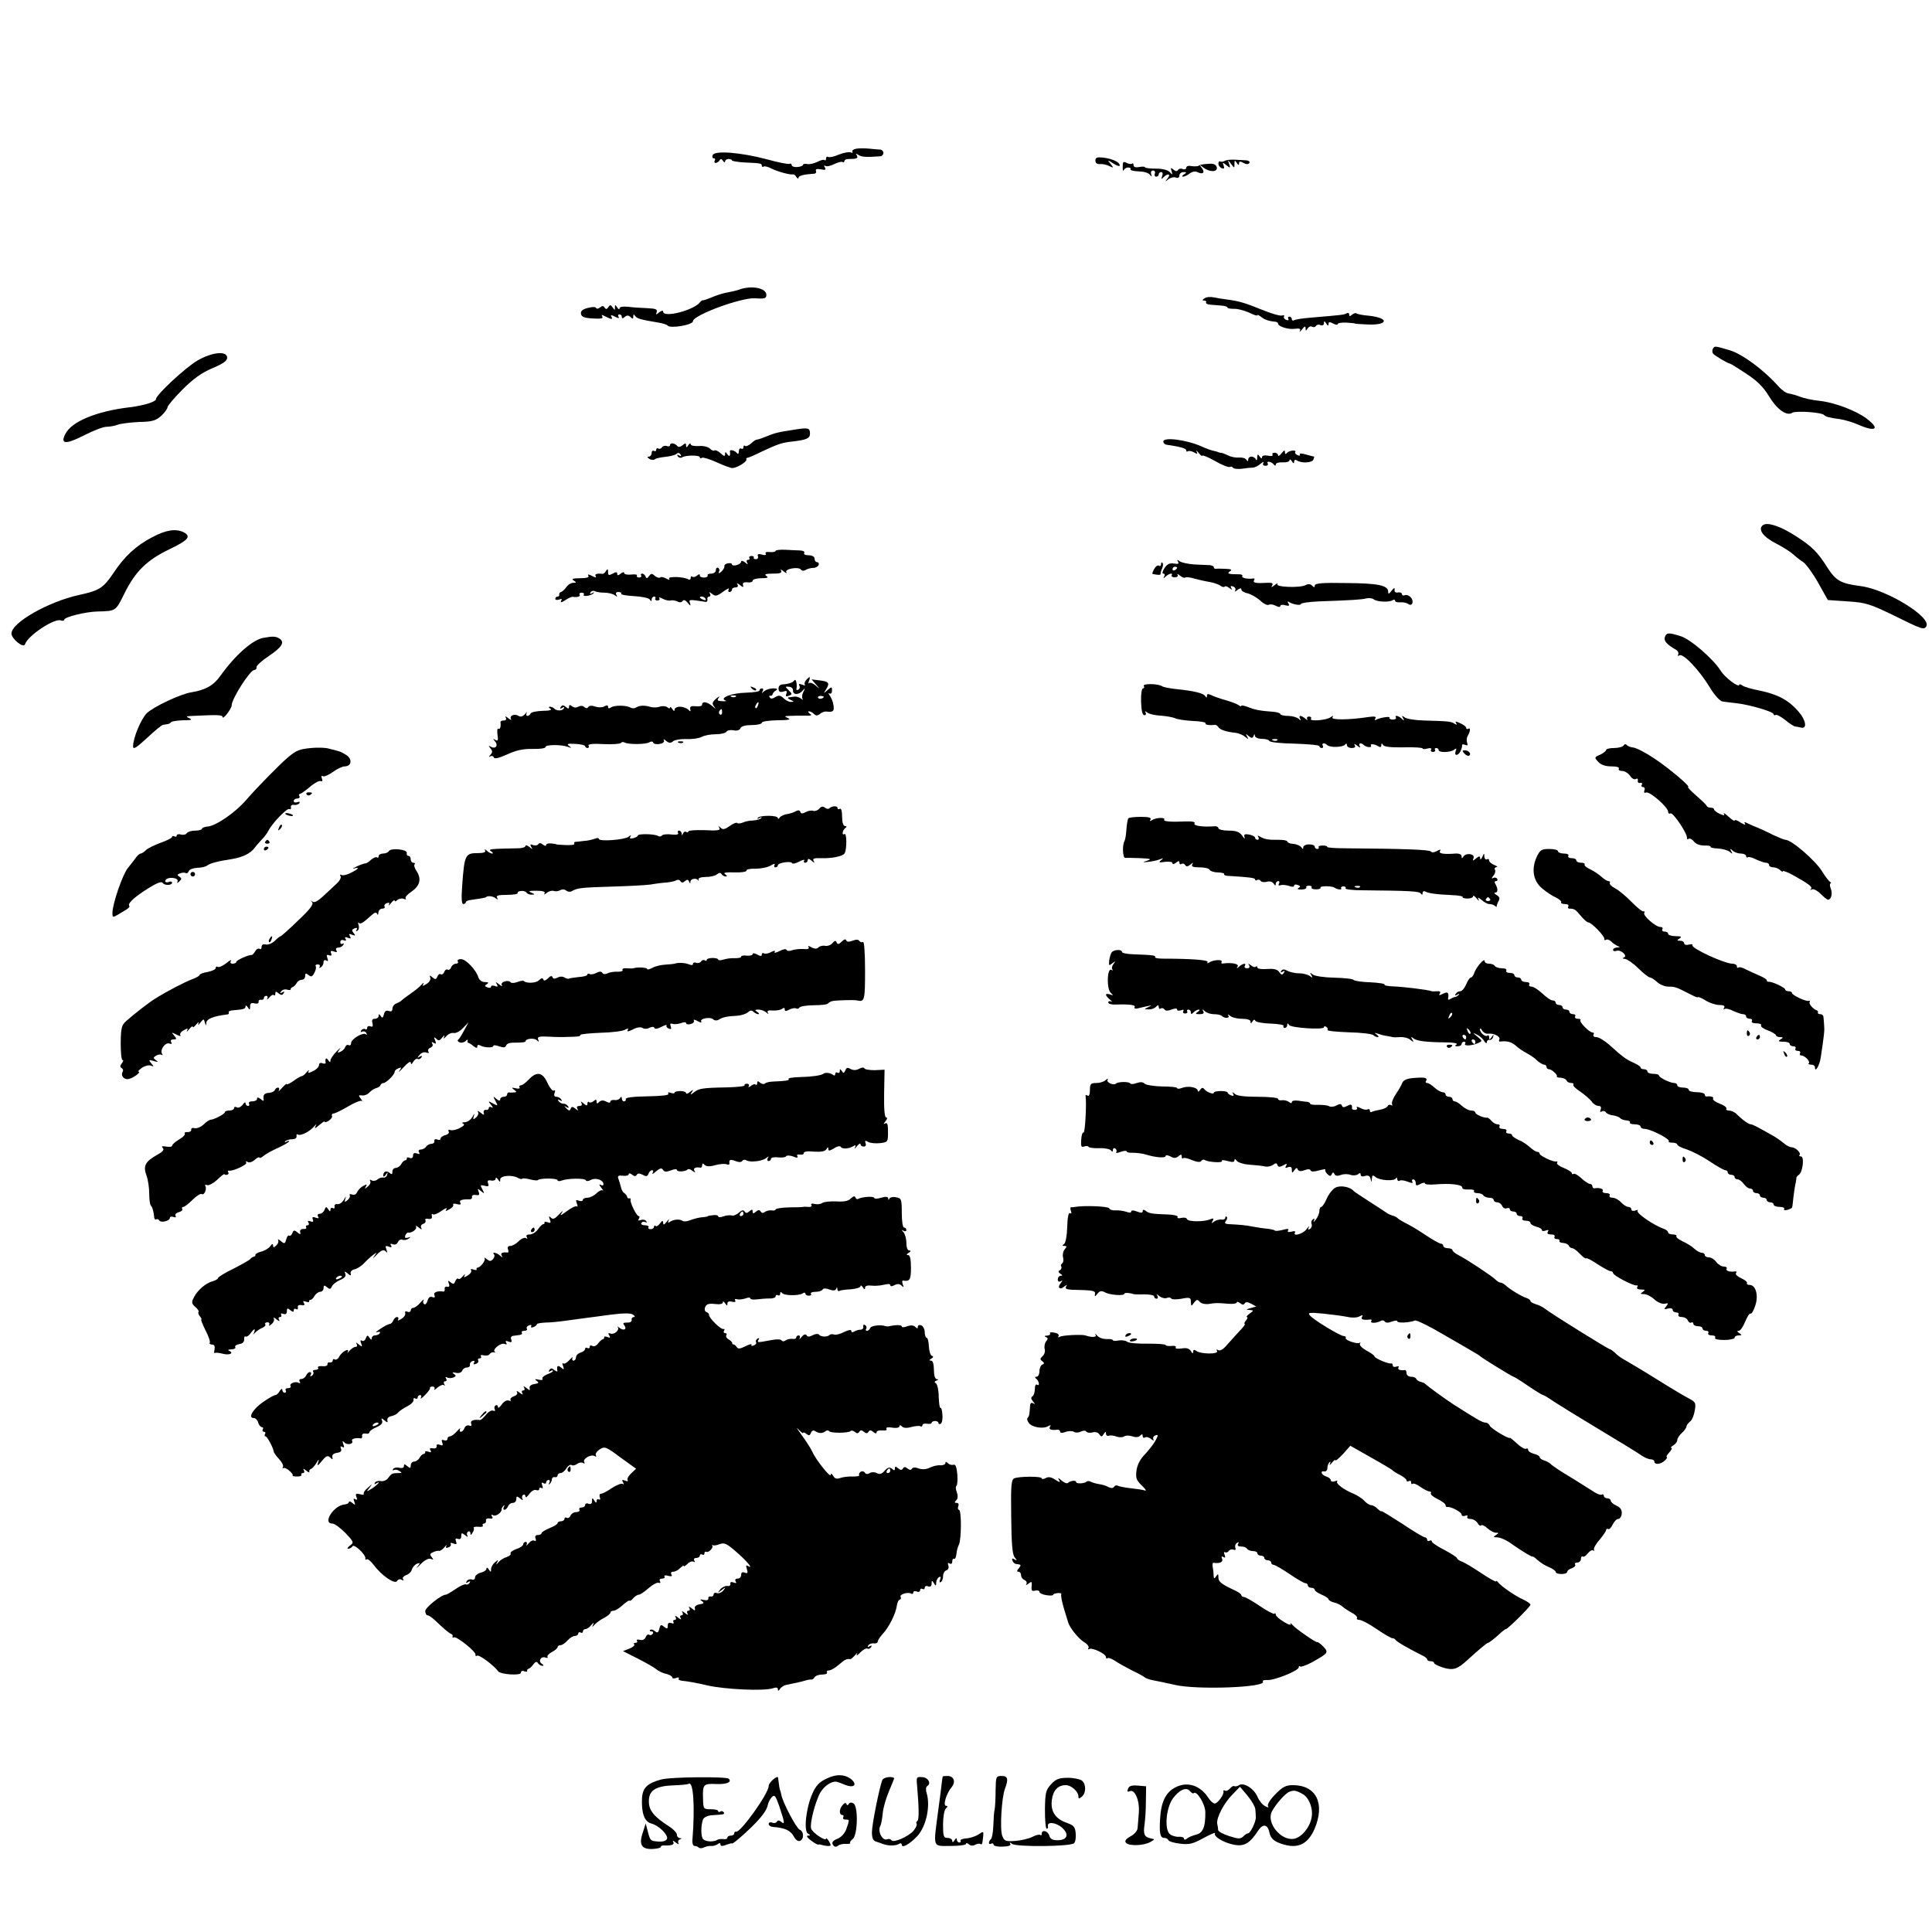 <?xml version="1.0" standalone="no"?>
<!DOCTYPE svg PUBLIC "-//W3C//DTD SVG 20010904//EN"
 "http://www.w3.org/TR/2001/REC-SVG-20010904/DTD/svg10.dtd">
<svg version="1.0" xmlns="http://www.w3.org/2000/svg"
 width="842pt" height="842pt" viewBox="0 0 842 842"
 preserveAspectRatio="xMidYMid meet">
<g transform="translate(0,842) scale(0.1,-0.1)"
fill="#000000" stroke="none">
<path d="M3732 7772 c-12 -2 -20 -8 -17 -13 3 -5 0 -6 -8 -3 -8 3 -31 -2 -52
-10 -20 -9 -41 -13 -46 -10 -5 3 -9 0 -9 -7 0 -7 -3 -10 -6 -7 -3 4 -17 0 -31
-7 -14 -7 -34 -12 -44 -10 -11 2 -19 1 -19 -3 0 -4 -11 -9 -25 -10 -14 -1 -25
3 -25 9 0 5 -4 8 -8 5 -5 -3 -50 6 -101 20 -113 30 -227 39 -235 18 -3 -8 -1
-14 5 -14 6 0 7 -4 4 -10 -3 -5 -2 -10 4 -10 5 0 13 5 17 11 4 8 9 7 15 -2 5
-8 9 -9 9 -3 0 6 7 11 15 11 8 0 15 -3 15 -6 0 -3 24 -7 53 -9 72 -3 77 -4 77
-14 0 -5 4 -7 8 -4 5 3 20 -1 35 -9 26 -13 81 -28 93 -25 4 1 11 -4 15 -12 5
-7 9 -8 9 -3 0 9 21 15 68 18 7 0 11 6 8 12 -3 8 4 10 21 7 20 -4 24 -2 18 8
-5 8 -4 11 2 7 6 -4 23 0 39 8 15 7 31 12 36 9 4 -3 8 -1 8 4 0 5 8 9 18 9 36
0 43 3 36 16 -6 9 -4 9 7 2 12 -9 33 -11 97 -6 6 1 12 7 12 14 0 8 -6 14 -12
15 -7 0 -29 2 -48 4 -19 2 -45 2 -58 0z"/>
<path d="M4774 7720 c0 -11 7 -16 21 -15 11 1 29 -3 40 -9 19 -9 19 -8 5 10
-15 18 -14 18 13 1 15 -10 27 -13 27 -8 0 14 -29 28 -70 34 -29 3 -36 1 -36
-13z"/>
<path d="M5338 7719 c-7 -4 -16 -5 -20 -3 -4 3 -8 -1 -8 -9 0 -8 7 -17 14 -20
11 -4 13 -1 9 11 -6 15 -5 16 12 2 17 -14 18 -13 12 5 -7 20 -7 20 8 1 15 -20
15 -20 15 0 0 16 2 17 10 4 7 -11 10 -11 10 -2 0 9 5 10 19 2 13 -7 22 -7 26
0 3 5 -2 10 -12 11 -10 1 -33 2 -51 3 -18 1 -38 -1 -44 -5z"/>
<path d="M4893 7692 c0 -15 2 -21 4 -14 3 6 11 12 19 12 9 0 13 -3 11 -7 -3
-5 13 -9 35 -10 23 0 45 -7 50 -15 8 -10 9 -10 5 3 -3 9 1 16 8 16 7 0 11 -6
8 -14 -3 -7 0 -13 6 -13 6 0 11 5 11 10 0 6 5 10 11 10 6 0 8 -7 4 -17 -5 -15
-4 -16 6 -5 19 18 33 14 18 -5 -13 -16 -12 -17 3 -4 10 7 25 11 33 7 9 -3 15
0 15 9 0 8 8 15 18 15 14 0 15 -2 2 -10 -8 -5 -10 -10 -4 -10 5 0 19 6 29 14
13 9 25 11 36 5 22 -11 32 0 16 20 -11 14 -10 15 7 1 27 -21 64 -21 59 1 -4
13 -14 17 -38 15 -19 -1 -37 -4 -40 -8 -4 -3 -18 -4 -31 -2 -14 3 -24 0 -24
-7 0 -6 -7 -9 -15 -6 -8 4 -17 2 -21 -4 -4 -6 -11 -6 -20 2 -12 10 -13 8 -8
-7 5 -17 4 -17 -8 -4 -8 9 -31 15 -60 15 -27 0 -48 3 -48 6 0 3 -11 4 -25 1
-16 -3 -25 0 -25 9 0 7 -3 9 -6 6 -4 -3 -14 -2 -24 3 -15 8 -17 5 -17 -18z"/>
<path d="M3219 7157 c-12 -4 -34 -9 -51 -12 -17 -3 -46 -12 -64 -20 -19 -8
-37 -14 -41 -14 -3 1 -9 -3 -12 -8 -26 -35 -161 -70 -161 -41 0 6 -8 4 -17 -3
-14 -12 -16 -12 -11 1 4 12 -4 15 -41 17 -25 1 -63 3 -83 6 -24 2 -38 0 -38
-7 0 -6 -5 -4 -10 4 -9 13 -10 13 -10 0 0 -13 -1 -13 -10 0 -8 12 -11 13 -19
1 -6 -9 -10 -10 -16 -2 -5 9 -10 9 -20 1 -7 -6 -15 -7 -17 -2 -2 5 -17 5 -36
0 -24 -6 -32 -14 -30 -26 2 -13 15 -18 52 -20 34 -2 46 0 41 8 -6 9 -2 9 13 1
11 -6 23 -11 27 -11 3 0 3 5 -1 11 -4 7 1 7 16 -1 15 -8 20 -8 16 -1 -4 6 -2
11 3 11 6 0 11 -5 11 -11 0 -8 4 -8 13 0 10 8 17 7 25 -1 9 -9 12 -9 12 3 0
10 2 11 8 2 7 -11 23 -16 102 -29 19 -3 37 -9 40 -13 11 -14 110 3 110 19 0
26 208 103 269 100 43 -3 51 -1 51 15 0 30 -66 43 -121 22z"/>
<path d="M5250 7120 c-11 -7 -11 -10 -2 -10 7 0 11 -4 8 -8 -2 -4 6 -9 20 -10
13 -1 35 -3 49 -4 14 -1 25 -5 25 -9 0 -3 12 -5 28 -5 15 1 44 -7 65 -16 20
-10 37 -16 37 -12 0 4 7 0 16 -7 15 -12 34 -19 62 -21 6 -1 12 -4 12 -8 0 -13
45 -27 73 -23 21 3 27 0 22 -9 -4 -7 1 -4 9 6 12 15 16 16 16 5 0 -12 2 -12 9
0 5 7 13 11 19 7 6 -3 13 -2 17 3 3 6 12 8 20 4 9 -3 15 1 15 8 0 11 3 11 10
-1 7 -11 10 -11 10 -2 0 10 5 10 20 2 11 -6 20 -7 20 -2 0 4 17 7 38 6 20 -1
37 -3 37 -4 0 -1 23 -3 52 -4 93 -5 101 28 9 38 -26 2 -51 7 -54 10 -3 3 -11
1 -19 -5 -10 -9 -13 -8 -13 0 0 7 -5 9 -10 6 -11 -7 -23 -8 -153 -19 -38 -3
-73 -8 -78 -12 -5 -3 -9 0 -9 5 0 6 -5 11 -11 11 -5 0 -7 -4 -4 -10 3 -6 -1
-7 -9 -4 -9 3 -13 10 -10 15 3 5 -1 6 -8 4 -8 -3 -47 8 -88 25 -74 30 -100 38
-155 45 -16 2 -41 6 -55 9 -14 3 -32 2 -40 -4z"/>
<path d="M7465 6900 c-3 -5 -3 -15 0 -20 6 -9 63 -43 75 -45 3 0 35 -20 71
-44 48 -31 74 -58 98 -97 35 -58 77 -89 102 -73 15 10 130 2 139 -10 6 -7 23
-12 70 -18 19 -3 55 -13 79 -24 76 -33 96 -19 37 26 -46 35 -140 71 -206 78
-30 3 -68 11 -85 18 -16 6 -39 13 -49 14 -11 1 -31 15 -46 32 -64 72 -158 141
-213 157 -65 19 -64 19 -72 6z"/>
<path d="M861 6849 c-52 -30 -181 -150 -181 -168 0 -12 -52 -28 -115 -36 -144
-17 -253 -62 -280 -116 -24 -46 2 -47 84 -5 39 20 81 36 95 36 14 0 36 4 49 9
13 5 55 10 93 12 59 1 73 6 97 27 15 14 27 31 27 37 0 6 29 41 65 77 47 47 83
73 130 93 47 20 65 32 65 46 0 31 -65 25 -129 -12z"/>
<path d="M3465 6548 c-78 -12 -88 -15 -125 -30 -19 -8 -38 -14 -41 -14 -4 1
-16 -7 -26 -17 -11 -9 -23 -14 -26 -10 -4 3 -7 1 -7 -6 0 -7 -4 -9 -10 -6 -5
3 -10 -2 -10 -12 0 -10 -4 -14 -8 -8 -9 12 -32 18 -31 8 3 -20 -2 -26 -11 -13
-8 12 -10 12 -10 1 0 -11 -5 -10 -20 4 -11 10 -23 15 -26 12 -4 -3 -13 0 -20
8 -9 8 -29 13 -49 11 -20 -1 -35 2 -35 8 0 6 -5 4 -10 -4 -8 -12 -10 -12 -10
-1 0 11 -3 11 -16 0 -9 -7 -18 -9 -22 -3 -10 13 -32 16 -32 4 0 -5 -6 -7 -14
-4 -8 3 -17 0 -21 -5 -3 -6 -11 -9 -16 -6 -5 4 -9 1 -9 -5 0 -6 -4 -8 -10 -5
-5 3 -10 -1 -10 -9 0 -9 -6 -16 -12 -16 -9 0 -8 -3 2 -10 8 -5 19 -6 25 -1 5
4 26 8 45 10 19 2 40 7 47 12 7 7 14 6 19 -2 5 -8 3 -9 -6 -4 -9 5 -11 4 -6
-4 4 -6 13 -8 19 -4 16 10 77 10 77 0 0 -5 4 -6 9 -2 5 3 34 -6 65 -20 30 -14
61 -25 68 -25 20 1 63 27 61 37 -2 4 0 8 5 8 4 0 32 12 62 27 71 33 87 39 135
44 61 7 75 14 75 34 0 25 -7 27 -65 18z"/>
<path d="M5070 6496 c0 -7 6 -13 13 -14 62 -9 87 -16 87 -25 0 -6 3 -7 6 -4 4
3 16 2 27 -4 15 -9 18 -8 12 3 -3 7 1 4 9 -6 9 -11 16 -16 16 -12 0 4 25 -6
55 -23 31 -18 60 -29 65 -26 5 3 11 1 14 -4 3 -4 20 -6 38 -4 18 3 40 5 48 5
8 0 24 8 34 17 11 9 16 10 12 4 -4 -8 -1 -13 9 -13 9 0 13 5 10 10 -8 13 18 8
27 -5 5 -6 8 -6 8 1 0 6 14 10 30 9 17 -1 30 3 30 9 0 6 5 4 10 -4 7 -11 10
-11 10 -2 0 8 5 10 13 5 20 -13 66 -10 71 4 3 7 4 13 3 13 -1 0 -17 4 -35 9
-20 6 -30 6 -27 0 3 -5 -1 -6 -9 -3 -9 3 -14 10 -11 14 7 11 -29 7 -37 -5 -5
-6 -8 -4 -8 4 0 11 -4 9 -15 -5 -8 -10 -15 -14 -15 -8 0 6 -7 11 -15 11 -8 0
-12 -4 -9 -9 3 -5 -6 -7 -20 -4 -16 3 -26 0 -26 -7 0 -7 -4 -6 -10 3 -8 12
-10 12 -11 -5 0 -11 -3 -14 -6 -7 -2 6 -11 12 -19 12 -8 0 -14 -6 -14 -12 0
-9 -2 -10 -8 -2 -4 7 -18 11 -32 10 -14 -1 -34 2 -45 8 -11 5 -24 11 -30 12
-5 0 -12 2 -15 3 -3 2 -12 4 -20 6 -8 1 -33 10 -55 20 -66 29 -165 41 -165 21z"/>
<path d="M7684 6132 c-25 -18 -1 -52 59 -82 27 -14 59 -34 71 -45 12 -11 32
-27 45 -35 12 -8 42 -49 65 -90 l42 -75 87 -6 c79 -5 96 -11 202 -62 121 -60
130 -63 140 -47 25 40 -174 162 -288 176 -85 11 -106 23 -144 82 -42 67 -66
90 -137 136 -67 43 -122 61 -142 48z"/>
<path d="M664 6079 c-70 -36 -122 -84 -170 -157 -44 -65 -61 -76 -150 -95
-135 -30 -294 -121 -294 -168 0 -23 53 -66 59 -47 11 37 128 115 156 104 8 -3
15 -1 15 3 0 12 94 35 145 36 81 2 79 1 118 80 47 95 98 145 197 192 81 39 94
55 61 73 -34 17 -77 11 -137 -21z"/>
<path d="M3380 6019 c0 -4 -11 -6 -25 -5 -14 2 -22 -1 -18 -7 4 -6 -2 -8 -16
-4 -16 4 -21 2 -18 -7 3 -7 -1 -13 -9 -13 -7 0 -11 3 -9 7 2 4 -2 7 -10 7 -8
0 -12 -4 -9 -9 3 -4 0 -8 -6 -8 -6 0 -8 -5 -4 -12 5 -9 2 -9 -9 1 -9 7 -17 9
-17 3 0 -5 -9 -12 -20 -15 -11 -3 -20 -1 -20 3 0 5 -8 7 -17 5 -10 -1 -17 -7
-16 -13 1 -5 -5 -16 -14 -24 -10 -8 -14 -8 -10 -1 4 6 3 14 -3 18 -5 3 -10 -1
-10 -9 0 -9 -9 -16 -21 -16 -11 0 -18 -4 -15 -8 2 -4 -4 -9 -15 -9 -10 -1 -19
3 -19 9 0 7 -4 7 -13 -1 -8 -6 -17 -8 -20 -4 -4 3 -7 1 -7 -6 0 -7 -5 -9 -10
-6 -19 12 -91 14 -84 3 4 -7 0 -6 -13 1 -11 6 -23 8 -26 4 -4 -3 -14 0 -23 7
-13 12 -17 11 -26 -1 -7 -11 -11 -11 -15 -1 -2 6 -9 12 -14 12 -6 0 -8 -4 -5
-8 3 -5 -1 -9 -9 -9 -8 0 -12 4 -9 9 3 4 -9 6 -25 4 -17 -2 -31 1 -31 7 0 5
-7 4 -15 -3 -11 -9 -15 -9 -15 -1 0 9 -5 9 -20 1 -17 -9 -20 -8 -20 7 0 14 -2
15 -9 5 -4 -8 -11 -13 -15 -13 -24 3 -36 -1 -30 -10 4 -7 -1 -7 -16 1 -15 8
-20 8 -16 1 5 -7 -7 -11 -36 -11 -31 0 -39 -3 -28 -10 13 -8 13 -10 -2 -10 -9
0 -23 -8 -30 -19 -7 -10 -17 -19 -23 -21 -5 -1 -9 -6 -8 -11 2 -5 -2 -9 -7 -9
-6 0 -10 -4 -10 -10 0 -5 7 -6 17 -3 11 5 14 3 8 -6 -4 -8 3 -7 18 3 13 9 29
16 33 15 19 -3 35 1 30 9 -3 5 1 9 9 9 8 0 12 -4 9 -9 -7 -10 33 -5 43 7 5 4
2 5 -6 0 -10 -5 -12 -4 -7 4 4 6 12 8 19 4 6 -3 25 -6 41 -6 17 0 37 -5 45
-11 11 -8 13 -8 7 2 -4 7 -1 12 9 12 9 0 14 -3 12 -7 -3 -5 23 -9 56 -11 34
-2 65 -8 69 -15 6 -9 8 -9 8 1 0 6 5 12 11 12 5 0 8 -4 5 -8 -3 -5 1 -9 9 -9
8 0 12 5 8 10 -3 5 4 4 16 -3 12 -6 27 -9 34 -7 7 2 20 0 29 -4 10 -6 19 -5
23 2 5 6 12 4 22 -8 12 -15 14 -15 10 -1 -6 16 -5 16 68 5 6 -1 9 4 8 11 -2 6
2 12 8 12 5 0 7 6 3 13 -6 8 -3 8 9 -1 14 -12 21 -11 48 9 18 13 29 18 25 11
-4 -7 -2 -12 3 -12 6 0 11 5 11 10 0 6 7 10 16 10 9 0 12 5 8 13 -5 7 -2 7 10
-2 15 -12 17 -12 14 0 -2 9 4 13 20 11 12 -2 22 2 22 7 0 6 17 11 38 11 27 0
33 3 22 10 -11 7 -3 10 28 10 32 0 41 3 36 13 -5 7 0 6 11 -3 10 -8 16 -10 12
-4 -9 15 55 26 64 11 4 -5 12 -6 20 -1 8 5 23 9 33 9 11 0 21 6 24 13 2 6 -1
12 -7 12 -6 0 -11 7 -11 15 0 9 -10 15 -26 15 -14 0 -23 4 -19 10 3 6 -4 10
-17 11 -13 0 -42 2 -65 3 -24 1 -43 -1 -43 -5z m-305 -209 c3 -6 -1 -7 -9 -4
-18 7 -21 14 -7 14 6 0 13 -4 16 -10z"/>
<path d="M5134 5972 c6 -9 1 -11 -18 -8 -18 3 -29 -2 -41 -20 -9 -14 -11 -24
-5 -24 6 0 8 -6 4 -12 -6 -10 -4 -10 7 0 14 13 33 17 25 4 -2 -4 4 -8 14 -8
10 0 16 5 12 11 -3 5 2 4 11 -4 10 -8 20 -11 23 -8 3 3 20 1 37 -4 18 -5 48
-12 67 -15 19 -3 41 -11 48 -16 7 -6 15 -8 19 -5 3 4 13 1 21 -6 13 -9 14 -9
8 0 -5 9 -2 11 8 7 9 -3 13 -11 9 -18 -4 -6 1 -5 10 3 11 8 17 9 17 2 0 -6 12
-14 28 -17 15 -4 39 -18 54 -31 14 -14 31 -22 37 -19 6 4 20 2 31 -4 11 -6 20
-7 20 -1 0 5 10 7 22 3 16 -4 19 -2 13 8 -5 9 -4 11 3 6 18 -11 52 -16 52 -8
0 4 35 9 78 11 145 5 187 8 207 13 11 3 25 1 32 -4 14 -11 66 -14 82 -4 6 4
11 3 11 -2 0 -5 10 -8 23 -7 12 1 27 -2 34 -7 17 -13 27 10 12 28 -7 8 -18 13
-26 10 -7 -3 -13 -1 -13 5 0 5 -8 9 -17 7 -12 -2 -17 3 -15 12 1 10 -2 9 -13
-4 -12 -16 -15 -16 -15 -5 0 28 -44 37 -183 38 -104 2 -137 -1 -137 -11 0 -9
-3 -9 -12 0 -7 7 -17 8 -28 2 -24 -13 -131 -9 -123 4 4 6 -2 4 -12 -4 -13 -11
-16 -11 -11 -2 6 10 1 13 -20 12 -49 -3 -65 0 -59 10 4 6 3 10 -2 9 -23 -4
-54 2 -49 10 3 4 -2 8 -12 8 -48 0 -57 3 -42 13 11 7 7 10 -20 11 -19 1 -38 1
-42 0 -5 0 -8 3 -8 7 0 4 -8 8 -17 9 -10 0 -40 2 -68 3 -27 2 -56 8 -64 14
-11 8 -13 8 -7 -2z m-4 -26 c0 -3 -4 -8 -10 -11 -5 -3 -10 -1 -10 4 0 6 5 11
10 11 6 0 10 -2 10 -4z"/>
<path d="M5060 5961 c0 -7 -4 -10 -9 -6 -6 3 -15 -4 -21 -15 -6 -11 -9 -20 -8
-21 21 -5 37 -6 36 -1 -1 4 2 15 7 25 4 10 5 21 1 24 -3 4 -6 1 -6 -6z"/>
<path d="M7256 5644 c-6 -16 7 -32 47 -55 10 -5 14 -15 11 -21 -4 -7 -2 -8 5
-4 16 10 85 -62 131 -137 20 -34 45 -62 56 -64 10 -2 39 -5 64 -8 58 -7 160
-37 160 -48 0 -4 4 -6 8 -3 5 3 23 -7 41 -21 18 -15 38 -28 44 -29 7 -1 18 -3
26 -5 28 -7 22 32 -10 69 -43 50 -91 76 -169 92 -36 7 -71 17 -77 23 -7 5 -13
6 -13 3 0 -16 -63 31 -81 61 -33 52 -132 138 -176 151 -52 16 -60 15 -67 -4z"/>
<path d="M1147 5640 c-47 -9 -122 -75 -187 -166 -29 -41 -64 -61 -125 -71 -48
-7 -168 -64 -196 -92 -25 -26 -59 -107 -59 -144 0 -15 13 -7 61 37 33 31 64
57 70 57 5 1 13 2 18 3 5 0 13 4 17 9 4 4 28 7 53 8 35 0 41 2 26 9 -17 7 -14
9 15 10 108 5 130 5 130 -5 1 -14 40 37 40 52 0 28 80 153 98 153 6 0 11 5 10
12 -2 6 23 29 55 50 56 38 69 59 45 75 -17 10 -27 11 -71 3z"/>
<path d="M3513 5456 c-6 -8 -9 -17 -5 -20 3 -4 -2 -4 -12 0 -13 5 -17 4 -12
-4 3 -6 2 -14 -4 -17 -6 -4 -10 -3 -9 2 4 21 -2 47 -9 38 -7 -10 -24 -16 -54
-18 -9 -1 -16 -9 -15 -19 1 -13 7 -16 21 -12 14 5 18 3 13 -9 -4 -11 -2 -14 9
-10 18 7 18 8 -1 27 -14 13 -13 15 3 13 11 0 19 -8 18 -16 -1 -20 25 -21 42
-1 11 13 12 12 3 -6 -6 -12 -7 -25 -3 -30 4 -5 0 -4 -8 2 -8 6 -21 9 -27 8 -7
-1 -19 -2 -25 -3 -7 -2 -4 -6 7 -11 16 -7 17 -9 3 -9 -9 -1 -24 7 -33 16 -14
13 -21 14 -36 5 -12 -8 -20 -8 -24 -2 -4 6 -3 9 2 8 4 -2 9 1 10 6 1 5 7 13
15 17 9 6 5 9 -12 9 -15 0 -32 -6 -39 -12 -11 -10 -13 -10 -7 0 4 6 2 12 -3
12 -6 0 -11 -4 -11 -9 0 -5 -27 -9 -60 -10 -59 -1 -118 -23 -88 -34 7 -2 1 -4
-14 -3 -22 1 -24 4 -15 16 6 8 2 6 -11 -4 -18 -16 -20 -22 -10 -35 10 -12 8
-12 -8 2 -23 19 -44 22 -44 6 0 -6 -12 -9 -27 -7 -21 2 -27 -1 -25 -12 3 -12
1 -13 -9 -2 -7 6 -23 12 -36 12 -13 0 -23 -6 -23 -12 0 -9 -4 -8 -10 2 -5 8
-10 11 -10 6 0 -5 -6 -4 -12 2 -7 5 -22 6 -33 2 -11 -4 -29 -4 -40 -1 -26 8
-47 7 -62 -2 -7 -5 -18 -5 -25 -1 -18 11 -71 11 -85 1 -9 -6 -13 -5 -13 2 0 8
-5 9 -17 2 -10 -5 -26 -5 -40 0 -14 5 -25 4 -29 -2 -4 -7 -10 -7 -18 0 -7 6
-17 6 -26 1 -9 -5 -19 -5 -27 2 -9 7 -13 7 -13 -2 0 -10 -3 -10 -14 -1 -11 9
-16 9 -22 0 -5 -8 -3 -9 6 -4 8 5 11 4 7 -3 -7 -11 -32 -11 -43 1 -4 4 -12 7
-18 7 -6 0 -5 -4 3 -9 8 -5 -4 -9 -35 -9 -27 -1 -50 -6 -52 -12 -2 -5 -8 -10
-13 -10 -6 0 -7 6 -4 13 4 6 0 4 -7 -5 -9 -10 -19 -14 -28 -8 -17 11 -42 1
-33 -14 4 -6 -2 -4 -12 4 -11 9 -16 10 -11 3 4 -8 1 -13 -8 -13 -9 0 -15 -3
-15 -7 3 -19 -2 -34 -9 -29 -5 3 -6 -9 -4 -26 4 -24 2 -29 -9 -23 -12 7 -12 6
-1 -7 15 -19 0 -34 -20 -22 -10 6 -10 5 -1 -7 10 -12 10 -18 0 -29 -8 -9 -8
-11 0 -6 6 3 13 1 15 -5 3 -8 22 -3 58 13 39 18 70 25 111 24 32 -1 57 3 56 8
-2 11 68 12 98 1 16 -6 17 -5 5 4 -12 9 -6 11 28 9 23 -1 42 -6 42 -10 0 -4 5
-8 11 -8 5 0 7 5 4 10 -4 7 17 10 65 7 39 -2 73 1 76 5 3 5 10 5 16 2 15 -9
92 -9 108 1 8 5 15 4 17 -2 2 -5 15 -8 28 -5 15 2 22 9 18 16 -4 6 1 5 10 -3
13 -10 20 -11 31 -1 8 6 34 10 58 9 24 -1 53 3 65 9 12 7 40 12 62 12 22 0 43
5 47 11 3 6 17 9 31 6 15 -3 27 1 30 9 3 9 21 14 49 14 24 0 44 5 44 10 0 6
30 10 68 11 46 0 61 3 47 9 -18 8 -18 9 5 10 14 1 43 1 65 1 30 -1 36 1 25 8
-8 6 -10 11 -5 11 6 0 16 -5 23 -12 8 -8 15 -8 26 1 8 7 20 11 28 10 29 -4 35
2 30 29 -2 15 -10 33 -16 41 -6 9 -7 12 -1 9 6 -4 11 2 11 12 0 18 -1 18 -20
2 -18 -16 -18 -16 -5 5 16 27 11 33 -31 38 l-33 4 19 -22 c19 -22 19 -22 -2
-4 -11 9 -24 14 -28 10 -4 -4 -4 0 0 10 7 20 3 21 -13 3z m-306 -72 c-3 -3
-12 -4 -19 -1 -8 3 -5 6 6 6 11 1 17 -2 13 -5z m383 0 c0 -8 -19 -13 -24 -6
-3 5 1 9 9 9 8 0 15 -2 15 -3z m-287 -39 c-3 -9 -8 -14 -10 -11 -3 3 -2 9 2
15 9 16 15 13 8 -4z m-156 -30 c0 -8 -4 -12 -9 -9 -5 3 -6 10 -3 15 9 13 12
11 12 -6z"/>
<path d="M4985 5430 c3 -5 2 -10 -4 -10 -5 0 -9 -26 -8 -58 1 -38 6 -59 14
-59 7 0 9 5 6 11 -5 8 -3 8 8 0 8 -6 34 -12 59 -13 25 -2 52 -7 61 -11 8 -5
43 -10 76 -12 34 -1 59 -6 57 -10 -4 -7 18 -10 42 -7 4 0 10 -4 14 -10 7 -12
37 -21 77 -25 12 -2 30 -9 39 -17 16 -12 17 -12 9 1 -7 13 -6 13 7 2 13 -10
17 -10 21 0 4 10 6 10 6 1 1 -7 14 -13 30 -13 16 0 31 -4 33 -9 2 -6 51 -11
111 -12 59 -2 107 -6 107 -11 0 -4 5 -8 11 -8 5 0 7 5 4 10 -7 12 8 14 19 3
11 -12 70 -10 78 2 5 6 8 5 8 -2 0 -7 9 -13 21 -13 13 0 18 4 13 13 -5 7 0 6
11 -3 11 -9 16 -10 11 -2 -8 13 6 17 18 5 10 -10 37 -13 31 -3 -6 10 15 8 33
-3 7 -5 12 -3 12 5 0 10 2 10 8 1 5 -8 35 -11 90 -10 45 1 82 -1 82 -5 0 -3
10 -4 22 0 12 3 19 1 15 -5 -3 -5 0 -10 8 -10 8 0 12 4 9 9 -3 4 0 8 5 8 6 0
11 -4 11 -9 0 -12 52 -11 68 2 9 7 11 6 6 -7 -8 -22 12 -21 22 2 4 9 7 20 6
24 -1 4 5 5 13 2 11 -5 13 -2 9 9 -3 9 -2 22 2 29 12 19 14 39 3 32 -5 -3 -9
-1 -9 4 0 5 -12 14 -26 20 -19 9 -24 9 -18 1 5 -9 3 -9 -7 -3 -15 10 -26 11
-134 14 -38 1 -76 7 -84 14 -12 9 -13 8 -6 -4 6 -12 5 -13 -6 -2 -14 13 -33
17 -25 4 2 -4 -4 -8 -14 -8 -10 0 -17 4 -14 8 5 8 -44 0 -59 -9 -6 -3 -7 -1
-3 6 6 8 -3 10 -31 6 -83 -13 -163 -13 -156 -2 5 9 3 9 -8 1 -18 -13 -93 -19
-86 -7 4 6 0 10 -8 10 -8 0 -11 -5 -8 -11 3 -6 0 -5 -8 2 -7 6 -17 12 -22 12
-4 0 -5 -6 -1 -12 6 -10 4 -10 -7 0 -7 6 -28 12 -46 12 -18 0 -33 4 -33 8 0 4
-15 9 -32 10 -56 4 -82 9 -110 21 -16 6 -28 8 -28 5 0 -4 -6 -2 -12 3 -7 5
-33 15 -58 22 -25 7 -53 17 -62 22 -13 6 -18 5 -18 -3 0 -10 -2 -10 -8 -1 -8
12 -48 22 -127 30 -27 3 -54 8 -60 12 -16 12 -88 13 -80 1z m582 -236 c-3 -3
-12 -4 -19 -1 -8 3 -5 6 6 6 11 1 17 -2 13 -5z"/>
<path d="M3277 5419 c7 -7 15 -10 18 -7 3 3 -2 9 -12 12 -14 6 -15 5 -6 -5z"/>
<path d="M2958 5183 c7 -3 16 -2 19 1 4 3 -2 6 -13 5 -11 0 -14 -3 -6 -6z"/>
<path d="M7076 5171 c-4 -6 -23 -11 -42 -11 -19 0 -34 -4 -34 -8 0 -5 -12 -14
-26 -21 -26 -11 -26 -12 -9 -31 12 -13 31 -20 57 -20 24 0 37 -4 33 -10 -3 -5
3 -10 14 -10 11 0 27 -9 35 -21 8 -12 19 -18 25 -14 7 4 10 1 9 -7 -2 -7 3
-12 10 -10 8 1 11 -2 7 -8 -3 -5 -1 -10 5 -10 7 0 10 -7 7 -14 -4 -10 -1 -13
7 -10 16 6 96 -64 96 -84 0 -7 5 -10 10 -7 11 7 77 -92 72 -108 -1 -4 2 -6 7
-3 5 4 16 -2 23 -11 8 -11 26 -18 45 -18 17 1 30 -2 28 -6 -2 -3 12 -6 32 -7
19 -1 42 -7 51 -14 13 -11 14 -11 7 2 -6 12 -5 13 6 3 7 -7 23 -13 36 -13 13
0 23 -5 23 -11 0 -5 4 -8 8 -5 5 3 21 -2 36 -10 16 -7 35 -14 42 -14 8 0 14
-4 14 -10 0 -5 8 -10 18 -10 10 0 23 -5 30 -12 7 -7 12 -9 12 -5 0 4 21 -4 48
-19 68 -38 83 -50 74 -59 -4 -5 -2 -5 5 -1 6 3 23 -5 37 -19 14 -14 29 -26 32
-26 14 -1 22 25 13 48 -5 12 -5 23 -1 23 4 0 2 4 -4 8 -5 4 -20 23 -32 43 -29
48 -134 139 -161 139 -5 0 -29 10 -53 21 -23 12 -54 26 -68 32 -14 5 -33 14
-44 19 -13 7 -16 6 -11 -2 4 -7 -4 -4 -19 5 -14 10 -26 14 -26 9 0 -4 -12 3
-27 17 -14 13 -23 19 -20 12 5 -8 1 -8 -18 0 -14 7 -25 15 -25 20 0 4 -6 7
-14 7 -8 0 -16 3 -18 8 -1 4 -22 24 -46 45 -23 20 -39 37 -35 37 14 0 -83 82
-148 125 -36 24 -76 45 -90 47 -13 1 -27 7 -30 12 -4 4 -10 3 -13 -3z"/>
<path d="M1355 5160 c-50 -5 -63 -10 -98 -39 -32 -26 -139 -135 -182 -185 -46
-55 -133 -115 -169 -118 -14 -1 -26 -6 -26 -10 0 -4 -13 -8 -29 -8 -17 0 -33
-5 -37 -11 -3 -6 -15 -9 -25 -6 -11 3 -19 1 -19 -5 0 -5 -4 -6 -10 -3 -5 3
-10 2 -10 -2 0 -5 -22 -16 -50 -26 -27 -10 -56 -24 -64 -32 -8 -8 -18 -15 -23
-15 -5 0 -15 -9 -23 -21 -8 -11 -23 -30 -32 -41 -23 -27 -68 -157 -68 -197 0
-19 2 -20 21 -9 12 7 30 18 40 24 10 6 16 14 12 17 -7 8 17 32 62 62 53 35 78
46 84 37 8 -12 41 -11 41 1 0 5 -7 7 -15 3 -8 -3 -15 -1 -15 3 0 12 21 19 42
13 10 -2 15 -9 11 -16 -3 -6 0 -5 8 2 11 11 12 14 1 21 -11 7 -10 10 3 15 9 3
20 4 25 1 4 -3 10 1 13 9 3 7 19 13 37 14 17 0 37 5 43 10 13 10 48 19 107 28
45 7 81 24 99 48 8 11 23 28 32 37 10 10 23 27 29 39 19 36 82 100 91 94 5 -3
8 0 7 8 -2 7 4 12 14 10 9 -1 19 2 23 8 3 6 0 7 -9 4 -9 -3 -16 -1 -16 5 0 6
7 11 16 11 8 0 12 5 9 10 -3 6 -3 10 2 10 4 0 24 14 43 30 19 17 40 28 47 26
8 -3 10 1 6 11 -4 10 -2 14 4 10 5 -3 25 5 43 18 19 14 42 25 52 25 30 0 35
31 8 49 -12 8 -28 16 -34 17 -6 2 -24 7 -41 11 -16 5 -52 6 -80 3z"/>
<path d="M6382 5136 c7 -8 16 -12 21 -9 11 7 -2 23 -19 23 -12 0 -12 -2 -2
-14z"/>
<path d="M1336 4958 c3 -5 10 -6 15 -3 13 9 11 12 -6 12 -8 0 -12 -4 -9 -9z"/>
<path d="M3571 4896 c-7 -8 -19 -12 -26 -10 -7 3 -22 1 -33 -5 -15 -8 -21 -8
-24 1 -3 7 -9 8 -19 3 -8 -5 -25 -11 -39 -13 -13 -2 -28 -9 -32 -15 -4 -7 -8
-7 -8 -2 0 12 -76 13 -87 1 -5 -5 -1 -6 7 -1 9 5 12 4 7 -1 -4 -4 -20 -9 -35
-10 -15 0 -35 -4 -45 -9 -10 -4 -21 -5 -24 -2 -3 4 -18 -2 -33 -13 -21 -15
-30 -17 -40 -7 -10 9 -11 9 -5 -1 6 -11 -7 -13 -64 -10 -39 1 -71 -1 -71 -5 0
-5 -4 -6 -9 -3 -5 4 -12 0 -14 -6 -4 -10 -6 -10 -6 0 -1 6 -6 12 -12 12 -5 0
-7 -5 -4 -10 4 -7 -6 -9 -29 -7 -20 3 -39 0 -42 -5 -3 -4 -11 -5 -17 -1 -14 9
-87 10 -87 2 0 -4 -9 -9 -20 -12 -13 -3 -18 -1 -13 6 5 9 3 9 -8 0 -17 -13
-129 -22 -129 -9 0 4 -8 5 -17 1 -10 -4 -31 -9 -48 -10 -16 -2 -34 -4 -38 -4
-5 -1 -6 -4 -4 -8 3 -5 -14 -7 -36 -6 -23 1 -42 2 -42 3 0 1 -10 3 -22 4 -13
2 -23 -2 -23 -7 0 -5 -6 -4 -14 2 -9 8 -16 8 -20 2 -4 -6 -14 -7 -23 -4 -12 5
-14 3 -8 -8 8 -12 6 -12 -8 0 -9 7 -17 9 -17 4 0 -5 -15 -10 -32 -10 -122 -2
-133 -4 -118 -13 8 -5 10 -10 5 -10 -6 0 -17 6 -24 13 -9 7 -11 8 -7 1 4 -8
-6 -12 -30 -12 -57 0 -60 -6 -70 -144 -4 -54 -2 -78 5 -78 6 0 11 4 11 8 0 4
10 9 23 10 36 5 62 9 65 12 7 7 29 5 41 -4 11 -8 13 -8 7 2 -5 9 6 12 44 12
28 0 49 4 46 8 -2 4 4 8 14 9 11 1 22 -2 25 -8 4 -5 14 -9 23 -8 14 0 13 2 -3
9 -15 6 -9 8 22 8 29 0 41 -4 36 -12 -4 -6 1 -5 10 3 9 7 23 11 30 8 8 -3 20
-1 28 3 8 5 19 5 26 -1 7 -6 18 -7 25 -3 23 14 40 16 173 20 72 2 148 6 170 9
22 4 54 8 72 9 17 2 36 6 41 10 6 3 14 2 17 -4 5 -8 11 -8 20 0 10 8 14 7 18
-2 4 -10 6 -10 6 0 1 13 27 17 34 5 2 -5 3 -3 1 4 -2 6 11 11 32 11 19 0 41 5
48 11 10 8 16 9 21 1 3 -5 12 -10 18 -10 7 0 6 4 -3 10 -10 7 2 9 40 8 30 -1
54 2 53 8 -1 5 17 9 40 8 23 0 53 6 66 14 13 8 20 9 17 3 -4 -6 -2 -11 3 -11
6 0 11 4 11 9 0 11 59 20 62 9 2 -4 16 -1 31 7 15 8 25 10 22 5 -4 -6 -1 -10
4 -10 6 0 11 5 11 11 0 8 6 7 17 -2 13 -11 15 -11 9 -1 -6 10 2 13 31 12 47
-2 96 8 104 21 10 18 10 91 -1 84 -13 -8 -8 18 5 27 6 5 5 8 -2 8 -8 0 -13 15
-13 41 0 24 -4 38 -10 34 -5 -3 -10 -2 -10 4 0 10 -25 9 -36 -2 -4 -4 -13 -2
-19 3 -9 7 -16 6 -24 -4z"/>
<path d="M1244 4872 c4 -3 14 -7 22 -8 9 -1 13 0 10 4 -4 3 -14 7 -22 8 -9 1
-13 0 -10 -4z"/>
<path d="M4917 4853 c-3 -5 -6 -26 -8 -48 -1 -22 -5 -44 -8 -50 -11 -18 -8
-75 3 -74 6 1 36 0 66 -1 45 -2 51 -4 30 -11 -24 -8 -23 -8 5 -5 17 2 39 6 50
11 16 6 17 5 5 -4 -12 -10 -8 -11 18 -7 18 2 32 0 32 -6 0 -6 6 -5 15 2 11 9
15 9 15 1 0 -7 4 -10 9 -6 5 3 13 1 16 -5 5 -8 12 -7 23 2 12 10 14 10 8 1 -5
-10 3 -13 33 -13 21 0 41 -5 43 -11 2 -5 18 -11 35 -11 18 -1 31 -4 28 -7 -2
-4 4 -7 13 -8 101 -6 122 -9 122 -16 0 -4 4 -6 9 -2 5 3 12 1 15 -4 3 -5 15
-7 27 -4 12 4 25 0 30 -8 6 -10 9 -10 9 -1 0 6 5 12 11 12 5 0 7 -5 3 -11 -4
-7 -1 -10 7 -7 8 3 24 1 37 -3 13 -5 22 -5 22 1 0 5 7 7 16 3 12 -4 13 -8 3
-13 -7 -5 -2 -7 14 -7 14 1 23 5 20 10 -2 4 3 7 12 7 9 0 14 -4 11 -8 -2 -4 6
-8 19 -8 13 0 22 3 20 7 -6 8 46 9 60 1 15 -10 36 -11 30 -3 -2 4 2 8 10 8 8
0 12 -4 9 -8 -3 -5 30 -9 73 -9 206 -2 248 -4 255 -14 5 -7 8 -7 8 2 0 7 5 10
11 7 13 -8 48 -13 116 -16 29 -1 50 -5 48 -9 -2 -3 7 -6 21 -6 13 0 24 4 24
10 0 5 7 1 16 -10 8 -10 12 -12 8 -4 -6 11 -2 10 13 -2 11 -10 26 -18 34 -18
8 0 19 -3 24 -8 6 -4 9 -6 8 -3 -1 2 2 12 7 22 8 13 6 20 -7 28 -10 6 -13 11
-6 11 12 0 12 17 0 38 -5 7 -3 12 3 12 6 0 8 5 5 10 -4 6 -12 7 -18 3 -7 -4
-7 0 1 10 8 9 11 21 7 27 -3 5 0 10 7 11 7 0 3 4 -9 9 -13 5 -23 14 -23 20 0
6 -4 8 -10 5 -5 -3 -10 2 -11 12 0 16 -1 16 -9 -2 -5 -11 -9 -14 -9 -6 -1 11
-4 11 -18 0 -14 -12 -16 -12 -11 1 7 19 -32 25 -44 7 -6 -9 -8 -9 -8 1 0 8
-10 13 -27 12 -53 -4 -74 0 -67 11 5 8 1 8 -14 0 -12 -7 -23 -7 -26 -2 -6 8
-112 12 -373 14 -45 0 -81 3 -79 6 2 3 -6 6 -19 6 -13 0 -21 -3 -18 -7 2 -5
-1 -8 -6 -8 -6 0 -11 5 -11 10 0 6 -11 10 -25 10 -14 0 -25 -6 -25 -12 0 -10
-2 -10 -8 -1 -5 7 -20 14 -35 15 -15 1 -27 6 -27 11 0 4 -17 7 -37 7 -43 -1
-62 2 -82 14 -10 6 -12 5 -7 -2 4 -7 2 -12 -3 -12 -6 0 -11 4 -11 9 0 5 -12
11 -26 14 -20 3 -24 1 -20 -12 3 -9 -2 -6 -10 7 -13 17 -26 22 -60 22 -24 0
-44 5 -44 11 0 5 -8 9 -17 8 -48 -4 -94 2 -87 12 4 7 -8 10 -37 9 -71 -3 -100
0 -95 8 6 11 -36 9 -53 -2 -10 -6 -12 -6 -7 2 5 9 -8 12 -43 12 -27 0 -52 -3
-54 -7z m1010 -299 c-3 -3 -12 -4 -19 -1 -8 3 -5 6 6 6 11 1 17 -2 13 -5z
m567 -52 c3 -5 -1 -9 -9 -9 -8 0 -12 4 -9 9 3 4 7 8 9 8 2 0 6 -4 9 -8z"/>
<path d="M1216 4813 c-6 -14 -5 -15 5 -6 7 7 10 15 7 18 -3 3 -9 -2 -12 -12z"/>
<path d="M1156 4752 c-3 -5 1 -9 9 -9 8 0 12 4 9 9 -3 4 -7 8 -9 8 -2 0 -6 -4
-9 -8z"/>
<path d="M1150 4719 c0 -5 5 -7 10 -4 6 3 10 8 10 11 0 2 -4 4 -10 4 -5 0 -10
-5 -10 -11z"/>
<path d="M1695 4711 c-3 -6 -15 -11 -26 -11 -10 0 -19 -5 -19 -12 0 -6 -3 -8
-7 -5 -3 4 -15 -1 -26 -10 -10 -10 -22 -17 -26 -16 -3 0 -19 -5 -36 -13 -16
-8 -22 -12 -12 -9 27 7 20 -2 -14 -19 -17 -9 -36 -13 -42 -9 -6 3 -7 1 -3 -5
4 -7 -4 -22 -18 -34 -13 -13 -40 -37 -59 -55 -23 -21 -38 -29 -46 -22 -8 6 -8
6 -1 -3 8 -9 -9 -31 -61 -80 -39 -38 -73 -68 -76 -68 -2 0 -14 -9 -26 -21 -12
-11 -30 -18 -39 -15 -11 2 -18 -1 -18 -11 0 -8 -4 -12 -9 -8 -6 3 -14 -2 -19
-11 -5 -9 -12 -16 -15 -16 -15 1 -67 -23 -67 -30 0 -4 -7 -8 -16 -8 -9 0 -12
5 -8 12 5 7 -5 3 -20 -10 -16 -12 -32 -19 -37 -16 -5 3 -9 1 -9 -5 0 -6 -16
-13 -35 -17 -19 -3 -35 -9 -35 -13 0 -4 -15 -12 -33 -19 -30 -11 -104 -49
-162 -85 -23 -14 -88 -64 -124 -96 -21 -18 -24 -30 -25 -96 0 -41 3 -75 8 -75
5 0 3 -6 -3 -14 -8 -10 -9 -16 -1 -21 6 -3 8 -10 5 -15 -11 -18 6 -38 28 -32
22 6 55 32 40 32 -4 0 3 7 15 16 13 9 30 13 39 10 14 -6 14 -4 2 10 -12 15
-11 16 11 10 19 -6 22 -5 10 3 -13 10 -13 12 0 20 8 5 18 7 24 4 5 -3 6 -1 2
5 -10 17 15 51 32 44 10 -3 13 -1 8 6 -4 7 -1 12 10 12 14 0 15 2 3 17 -13 15
-12 15 10 4 13 -7 21 -8 17 -2 -4 5 3 15 15 21 17 10 20 9 14 -2 -3 -7 1 -4 9
6 9 11 16 16 16 11 0 -5 7 0 16 11 8 10 13 12 9 4 -4 -9 0 -8 8 3 15 18 15 18
20 0 4 -14 5 -15 6 -2 1 19 29 30 92 38 5 0 8 4 6 9 -3 4 6 8 19 9 47 4 54 6
54 17 0 6 5 4 10 -4 8 -13 10 -12 10 4 0 13 5 17 20 13 11 -3 18 0 17 7 -1 6
4 10 11 9 6 -2 12 2 12 7 0 6 5 10 11 10 5 0 7 -6 4 -12 -4 -7 0 -5 8 4 8 10
17 15 20 11 4 -3 7 -1 7 7 0 10 3 10 14 1 11 -9 16 -9 22 0 5 8 3 9 -6 4 -9
-6 -11 -4 -5 4 4 7 16 11 26 8 10 -3 17 -2 16 2 -1 3 3 7 8 9 6 2 14 10 18 18
4 8 15 14 22 14 8 0 15 7 15 16 0 13 3 14 14 5 12 -10 17 -8 26 9 6 11 9 24 6
29 -3 4 1 8 9 8 8 0 11 -5 8 -10 -3 -6 -1 -7 5 -3 7 4 12 14 12 22 0 9 5 12
12 8 8 -5 9 -2 5 10 -5 13 -3 17 7 13 10 -4 13 -1 9 9 -4 10 0 12 13 7 12 -4
15 -3 10 5 -4 7 -1 12 8 12 8 0 18 5 22 12 4 6 3 8 -3 5 -5 -3 -10 0 -10 7 0
8 7 12 15 8 10 -3 13 -1 8 6 -5 8 -1 10 10 5 13 -5 15 -3 9 7 -6 10 -4 12 10
6 14 -5 16 -4 6 8 -9 11 -8 15 4 20 11 4 14 2 9 -6 -4 -7 -3 -8 4 -4 6 4 8 14
5 24 -3 9 -3 14 1 10 8 -7 18 0 56 34 13 12 20 13 24 5 2 -7 5 -4 5 6 1 9 8
17 17 17 8 0 13 4 10 9 -3 5 1 12 10 15 10 4 13 2 9 -7 -4 -6 1 -3 9 7 9 11
16 16 16 11 0 -5 5 -4 11 2 6 6 19 9 28 6 9 -4 13 -3 9 2 -4 4 7 17 25 29 37
25 45 55 23 89 -9 13 -13 27 -9 30 3 4 1 7 -5 7 -7 0 -12 7 -12 15 0 8 -4 15
-10 15 -5 0 -9 6 -7 13 3 15 -68 23 -78 8z"/>
<path d="M6698 4687 c-25 -53 -17 -106 23 -139 19 -16 46 -34 61 -40 14 -7 24
-16 22 -20 -3 -4 4 -8 16 -8 12 0 18 -4 15 -10 -3 -5 -1 -10 4 -10 22 0 27 -3
50 -31 13 -16 28 -29 33 -29 14 0 74 -62 70 -73 -1 -4 2 -6 7 -3 5 4 15 0 23
-7 7 -8 20 -16 28 -20 12 -4 11 -6 -2 -6 -10 -1 -18 -5 -18 -11 0 -5 7 -7 15
-4 18 7 51 -22 32 -29 -7 -3 -5 -6 5 -6 9 -1 36 -19 58 -41 22 -22 45 -40 51
-40 5 0 19 -9 31 -20 12 -11 34 -20 50 -20 28 0 34 -2 96 -34 17 -9 32 -15 32
-12 0 3 15 -3 33 -14 17 -11 45 -20 60 -20 19 0 26 -4 21 -12 -4 -6 -3 -8 3
-5 5 3 22 -1 37 -9 16 -7 35 -14 42 -14 8 0 14 -4 14 -10 0 -5 7 -10 16 -10 8
0 12 -4 9 -10 -4 -6 5 -10 20 -10 14 0 24 -4 20 -9 -3 -5 11 -15 30 -22 19 -7
35 -17 35 -21 0 -4 8 -8 18 -8 14 0 15 -2 2 -10 -12 -8 -9 -10 13 -10 15 0 27
-4 27 -10 0 -5 7 -10 16 -10 8 0 12 -4 9 -10 -3 -5 1 -10 10 -10 9 0 13 -4 10
-10 -3 -5 -1 -10 5 -10 15 0 41 -26 33 -34 -4 -3 1 -6 10 -6 10 0 17 -5 17
-12 0 -25 20 8 25 42 15 100 17 117 15 140 -1 14 -2 31 -3 38 0 6 -6 12 -14
12 -7 0 -12 3 -10 8 1 4 -1 8 -6 9 -15 5 -35 28 -30 36 2 4 1 6 -4 5 -12 -4
-73 25 -73 34 0 5 -7 8 -15 8 -8 0 -15 4 -15 8 0 8 -60 36 -72 33 -5 0 -8 2
-8 7 0 4 -15 13 -32 20 -18 8 -45 20 -59 27 -14 8 -29 12 -33 8 -3 -3 -6 -1
-6 5 0 7 -9 12 -20 12 -34 0 -182 68 -174 81 2 4 -5 5 -16 2 -11 -3 -20 0 -20
6 0 6 -8 11 -17 11 -15 0 -16 2 -3 10 11 7 7 10 -17 10 -18 0 -33 5 -33 10 0
6 -7 10 -16 10 -8 0 -12 5 -9 10 3 6 0 10 -9 10 -20 0 -77 50 -70 61 3 5 2 8
-3 7 -5 -2 -29 17 -53 42 -25 25 -57 52 -72 59 -15 8 -25 18 -22 23 3 4 0 8
-6 8 -6 0 -20 9 -32 20 -12 11 -34 25 -49 32 -15 7 -25 16 -23 20 3 4 -4 8
-15 8 -12 0 -21 5 -21 10 0 6 -9 10 -21 10 -11 0 -17 5 -14 10 4 6 -5 10 -19
10 -14 0 -26 5 -26 10 0 6 -17 10 -38 10 -33 0 -40 -4 -54 -33z"/>
<path d="M830 4610 c0 -5 5 -10 10 -10 6 0 10 5 10 10 0 6 -4 10 -10 10 -5 0
-10 -4 -10 -10z"/>
<path d="M1175 4329 c-4 -6 -5 -12 -2 -15 2 -3 7 2 10 11 7 17 1 20 -8 4z"/>
<path d="M3668 4316 c-12 -12 -18 -13 -22 -3 -3 9 -8 8 -18 -3 -7 -9 -21 -14
-32 -12 -10 2 -23 -1 -29 -7 -7 -7 -16 -7 -30 0 -13 8 -17 8 -13 1 4 -7 -4
-10 -21 -8 -16 1 -38 -1 -50 -5 -12 -5 -23 -4 -25 1 -2 6 -16 3 -31 -5 -15 -8
-25 -9 -21 -4 4 7 -1 7 -15 0 -12 -7 -26 -9 -31 -6 -6 3 -10 1 -10 -5 0 -8 -6
-8 -20 0 -11 6 -20 7 -20 2 0 -5 -11 -8 -25 -7 -14 2 -25 0 -25 -4 0 -5 -12
-7 -27 -7 -16 1 -38 -2 -50 -6 -13 -4 -23 -4 -23 0 0 4 -11 7 -25 7 -14 0 -25
-4 -25 -8 0 -5 -4 -6 -9 -2 -5 3 -13 0 -16 -6 -4 -5 -13 -8 -21 -5 -8 3 -14 1
-14 -5 0 -6 -7 -6 -17 -2 -16 7 -49 9 -63 3 -3 -1 -21 -3 -40 -4 -19 -1 -45
-7 -57 -14 -13 -7 -23 -9 -23 -5 0 7 -44 9 -60 3 -3 -1 -16 -1 -29 0 -13 1
-21 -2 -18 -7 3 -5 -6 -8 -21 -8 -15 1 -35 -2 -44 -7 -10 -5 -19 -4 -23 2 -4
7 -13 7 -26 0 -11 -6 -24 -8 -29 -5 -6 3 -10 2 -10 -2 0 -5 -16 -10 -37 -11
-20 -2 -39 -5 -43 -7 -3 -2 -12 0 -20 5 -8 5 -21 5 -31 -1 -12 -6 -19 -5 -21
2 -3 8 -10 6 -20 -5 -11 -10 -18 -12 -20 -5 -3 8 -9 7 -19 -3 -13 -13 -55 -15
-67 -3 -2 2 -15 0 -28 -5 -13 -5 -26 -5 -29 -1 -3 5 -14 7 -25 4 -11 -3 -17
-10 -13 -17 4 -6 -2 -4 -12 4 -15 12 -17 12 -10 1 6 -11 4 -13 -8 -8 -10 3
-17 2 -17 -3 0 -5 -7 -7 -16 -3 -13 5 -13 7 -2 14 9 6 7 9 -9 9 -13 0 -24 8
-28 20 -10 33 -55 80 -76 80 -11 0 -17 -4 -14 -10 3 -5 0 -10 -8 -10 -8 0 -18
-7 -21 -16 -3 -8 -10 -13 -15 -10 -5 3 -12 -1 -15 -10 -3 -8 -10 -13 -15 -10
-5 3 -12 -1 -15 -10 -5 -13 -9 -14 -21 -4 -13 11 -14 10 -10 -1 3 -8 -4 -20
-16 -27 -17 -11 -20 -11 -14 0 3 7 1 6 -7 -2 -7 -9 -29 -27 -48 -40 -19 -13
-37 -27 -40 -30 -3 -4 -13 -9 -22 -13 -10 -3 -18 -14 -18 -23 0 -11 -5 -14
-16 -10 -11 4 -18 -1 -21 -15 -4 -16 -8 -17 -14 -7 -7 10 -9 10 -9 1 0 -7 -7
-13 -16 -13 -11 0 -15 -6 -11 -19 3 -14 1 -18 -9 -14 -8 3 -14 0 -14 -7 0 -6
-4 -9 -9 -5 -5 3 -13 0 -17 -6 -4 -7 -3 -9 4 -5 6 3 14 1 18 -6 4 -7 4 -10 -1
-6 -12 11 -65 -20 -65 -38 0 -8 -5 -12 -10 -9 -6 3 -13 0 -16 -9 -3 -8 -13
-17 -21 -20 -14 -6 -14 -4 -3 11 8 10 2 6 -13 -9 -15 -15 -27 -33 -27 -40 0
-9 -3 -9 -10 2 -9 13 -14 7 -11 -12 0 -4 -6 -5 -14 -2 -9 4 -15 0 -15 -8 0 -8
-12 -20 -26 -26 -20 -10 -24 -10 -19 0 4 7 0 5 -8 -4 -8 -10 -18 -18 -22 -18
-4 0 -20 -9 -36 -21 -16 -11 -29 -17 -29 -14 0 4 -9 -3 -21 -16 -11 -13 -18
-18 -14 -11 3 6 2 12 -4 12 -5 0 -11 -5 -13 -10 -2 -6 -13 -12 -26 -13 -21 -1
-27 -10 -23 -31 1 -5 -5 -4 -13 4 -11 8 -16 9 -16 1 0 -6 -9 -11 -21 -11 -11
0 -17 -4 -14 -10 3 -5 1 -10 -4 -10 -6 0 -11 5 -11 12 0 6 -6 4 -13 -7 -8 -10
-19 -15 -25 -11 -7 4 -12 2 -12 -3 0 -6 -9 -11 -20 -11 -11 0 -20 -3 -20 -7 0
-8 -48 -33 -62 -33 -5 0 -19 -9 -31 -21 -12 -11 -30 -18 -39 -16 -10 3 -16 0
-15 -7 1 -6 -6 -10 -15 -10 -10 1 -16 -2 -13 -6 3 -5 -8 -17 -25 -26 -16 -10
-30 -22 -30 -27 0 -5 -12 -7 -26 -4 -18 3 -22 1 -15 -6 8 -8 0 -17 -26 -31
-51 -29 -60 -48 -45 -89 7 -18 12 -54 12 -79 0 -24 3 -48 7 -52 7 -6 13 -29
15 -53 1 -7 5 -10 9 -7 4 2 10 0 13 -5 7 -12 46 -2 46 11 0 6 7 7 16 4 9 -3
12 -2 9 5 -4 6 2 13 14 16 11 3 18 9 15 14 -3 5 -1 9 5 9 5 0 23 14 40 31 17
17 35 28 40 25 11 -7 23 22 16 35 -4 5 0 7 7 4 7 -3 26 7 43 22 16 16 31 27
32 26 8 -8 23 -1 18 7 -4 6 -3 9 2 8 16 -4 82 26 76 35 -4 6 -1 7 6 3 7 -5 21
0 32 10 10 9 19 13 19 9 0 -4 8 -1 18 7 9 8 38 24 65 36 26 12 47 25 47 28 0
3 -6 2 -12 -2 -7 -4 -9 -3 -5 2 4 4 18 9 30 9 13 0 21 6 19 13 -1 8 2 11 7 7
11 -6 49 12 69 35 12 13 13 13 6 0 -5 -9 1 -8 15 5 13 11 24 19 25 17 4 -10
36 13 33 23 -3 6 0 12 6 12 7 0 35 14 64 31 28 17 55 27 59 24 5 -4 3 1 -4 10
-11 14 -10 16 5 14 10 -2 25 4 33 13 8 9 22 17 30 19 8 2 17 8 18 13 2 5 8 9
13 9 12 0 49 37 49 49 0 5 7 12 16 15 14 6 15 4 4 -11 -7 -10 1 -3 19 16 17
19 31 28 31 20 1 -10 4 -8 11 4 6 9 14 15 19 12 5 -3 12 0 16 6 5 8 3 9 -7 4
-12 -7 -12 -6 -1 7 8 10 20 14 29 11 10 -4 14 -2 10 4 -4 6 0 14 9 17 8 3 12
11 8 17 -5 8 -3 9 6 4 10 -6 12 -4 6 11 -6 15 -5 16 5 7 10 -10 15 -9 26 5 10
12 12 12 8 2 -4 -9 0 -7 9 3 8 10 23 17 33 15 10 -2 28 8 41 22 l24 25 -19
-35 c-10 -19 -22 -38 -26 -41 -5 -3 -2 -9 6 -12 8 -3 20 0 26 6 7 7 11 8 9 2
-2 -5 0 -10 3 -10 3 0 13 -6 22 -14 12 -9 17 -10 17 -2 0 7 5 9 12 5 16 -10
58 -12 58 -2 0 4 11 3 25 -2 20 -7 27 -6 31 4 3 9 19 13 45 12 21 0 39 2 39 5
0 13 38 17 50 5 8 -8 10 -7 5 4 -4 12 4 14 47 12 29 -2 67 -2 83 -1 17 0 36 1
43 2 6 0 12 3 12 7 0 3 39 7 87 9 48 1 96 7 106 13 14 7 18 7 12 -2 -4 -7 4
-6 22 3 18 10 35 12 43 7 8 -5 21 -5 31 1 11 5 19 5 21 -1 2 -6 14 -4 31 5 15
8 25 10 22 6 -3 -5 2 -11 10 -14 10 -4 12 -1 8 10 -4 11 -2 14 8 11 8 -3 24
-1 37 3 12 5 22 5 22 0 0 -5 9 -7 20 -4 11 3 17 10 14 15 -4 6 4 5 16 -2 12
-7 20 -8 16 -2 -8 13 40 22 53 9 5 -5 15 -6 23 -1 18 11 36 15 78 17 19 1 41
8 49 15 10 9 17 10 24 3 6 -6 16 -11 22 -11 5 0 3 5 -5 10 -12 8 -11 10 6 10
11 0 26 -6 33 -12 10 -9 12 -9 7 -1 -4 8 2 11 21 9 16 -1 34 2 41 7 8 6 12 6
12 -2 0 -9 5 -9 20 -1 11 6 25 8 30 5 5 -3 11 -1 14 4 4 5 32 10 63 10 31 0
59 3 62 8 3 4 12 9 18 10 18 4 96 6 108 3 33 -8 35 0 35 131 0 78 -4 128 -9
124 -5 -3 -12 -1 -16 4 -3 7 -15 7 -30 1 -16 -6 -25 -5 -27 2 -3 7 -10 4 -20
-6z"/>
<path d="M4844 4268 c-4 -7 -9 -23 -10 -36 -2 -21 -1 -22 14 -10 15 11 15 11
5 -3 -7 -9 -9 -20 -5 -24 4 -5 2 -5 -4 -2 -19 11 -22 -80 -4 -99 13 -13 13
-14 -2 -8 -10 3 -18 3 -18 -1 0 -4 8 -14 18 -22 9 -8 11 -12 5 -8 -7 3 -13 2
-13 -4 0 -6 15 -10 33 -9 61 2 88 -2 82 -11 -3 -6 2 -8 12 -6 68 16 69 16 48
6 -20 -10 -20 -10 1 -10 11 -1 25 4 32 11 9 9 12 9 12 -1 0 -7 4 -10 9 -6 5 3
12 1 16 -4 4 -7 15 -7 30 -1 16 6 25 6 25 0 0 -5 7 -6 17 -3 10 4 14 2 10 -4
-3 -5 0 -10 8 -10 8 0 12 4 9 9 -3 4 0 8 5 8 6 0 11 -5 11 -12 0 -9 3 -9 12 0
7 7 17 12 23 12 5 0 3 -5 -5 -10 -12 -8 -10 -10 8 -10 16 0 21 4 16 13 -6 10
-4 10 7 0 7 -7 25 -13 39 -13 15 0 30 -3 34 -7 12 -12 36 -12 30 0 -5 8 -2 7
7 0 7 -7 30 -13 51 -13 24 0 38 -5 38 -12 0 -10 3 -9 9 1 5 8 10 9 12 2 2 -5
32 -11 66 -12 34 -1 60 -6 57 -10 -3 -5 0 -9 5 -9 6 0 11 6 11 13 0 9 2 9 8 0
8 -13 152 -22 152 -10 0 5 5 5 10 2 6 -4 8 -10 6 -14 -3 -4 39 -8 92 -10 53
-1 101 -7 107 -12 5 -5 14 -9 20 -9 5 0 3 5 -5 11 -12 9 -11 9 5 4 11 -4 29
-9 40 -10 11 -2 22 -4 25 -5 3 -1 18 -1 33 0 15 1 35 -4 44 -12 14 -11 16 -11
8 2 -7 12 -6 13 6 4 15 -11 52 -16 142 -17 32 0 52 -4 45 -9 -9 -5 -8 -8 5 -8
9 0 17 5 17 10 0 6 5 10 11 10 5 0 8 -4 4 -9 -6 -11 31 -9 59 4 17 8 17 9 -5
27 -22 18 -23 19 -2 9 12 -6 27 -19 32 -29 6 -9 11 -11 11 -4 0 6 5 11 11 10
6 -2 14 4 16 12 4 13 3 13 -6 0 -9 -12 -11 -13 -11 -1 0 8 -3 11 -7 8 -8 -9
-33 12 -33 27 0 6 5 4 10 -6 6 -9 18 -15 28 -13 23 3 54 -14 46 -26 -3 -6 0
-10 7 -8 28 3 46 -2 65 -18 10 -10 31 -24 46 -32 15 -8 37 -22 47 -33 11 -10
25 -18 31 -18 5 0 10 -4 10 -10 0 -5 5 -10 11 -10 12 0 40 -26 34 -32 -2 -2 6
-5 18 -5 12 -1 23 -7 25 -13 2 -5 11 -10 20 -10 8 0 12 -3 9 -7 -4 -3 10 -18
31 -31 20 -14 43 -34 50 -44 7 -10 20 -18 29 -18 10 0 13 -6 9 -16 -4 -9 -2
-13 5 -8 6 4 14 2 18 -4 3 -5 17 -12 31 -13 14 -2 28 -8 31 -12 3 -4 15 -9 27
-10 11 0 18 -5 16 -9 -3 -4 6 -8 20 -8 14 0 26 -4 26 -10 0 -5 8 -10 18 -10
25 0 113 -45 105 -54 -3 -3 3 -6 15 -6 12 0 22 -4 22 -8 0 -5 19 -15 43 -22
23 -8 68 -31 99 -52 31 -21 62 -38 67 -38 6 0 11 -4 11 -10 0 -5 7 -10 15 -10
8 0 15 -4 15 -10 0 -5 6 -10 13 -10 7 0 19 -9 27 -20 8 -11 20 -20 27 -20 7 0
13 -4 13 -10 0 -5 7 -10 15 -10 8 0 15 -4 15 -10 0 -5 7 -10 15 -10 8 0 15 -4
15 -10 0 -5 7 -10 15 -10 8 0 15 -4 15 -10 0 -5 12 -10 26 -10 14 0 23 -4 20
-9 -4 -5 3 -7 14 -4 11 3 21 8 21 12 1 3 3 22 5 41 2 19 6 44 8 55 3 11 5 24
5 29 -1 5 5 12 11 16 17 11 25 80 9 80 -7 0 -10 3 -6 6 8 9 -18 34 -35 34 -8
0 -23 8 -34 18 -11 9 -31 23 -43 30 -70 40 -93 52 -101 52 -9 0 -36 19 -65 48
-8 6 -21 12 -30 12 -9 0 -14 4 -11 8 3 5 -10 15 -29 22 -19 7 -32 17 -29 22 5
7 -10 12 -28 9 -5 0 -8 3 -8 9 0 5 -16 10 -35 10 -19 0 -35 5 -35 10 0 6 -11
10 -25 10 -14 0 -25 5 -25 10 0 6 -6 10 -13 10 -18 0 -67 24 -67 33 0 4 -11 7
-25 7 -14 0 -25 5 -25 10 0 6 -7 10 -15 10 -8 0 -15 3 -15 8 0 4 -14 13 -32
21 -33 15 -46 25 -106 79 -20 17 -44 32 -55 32 -10 0 -15 5 -12 10 3 6 2 10
-4 10 -14 0 -60 47 -53 54 3 3 -2 6 -12 6 -9 0 -14 5 -11 10 3 6 -1 10 -9 10
-9 0 -16 5 -16 10 0 6 -7 10 -15 10 -8 0 -15 5 -15 10 0 6 -7 10 -15 10 -8 0
-15 5 -15 10 0 6 -6 10 -14 10 -7 0 -27 14 -44 30 -18 17 -39 30 -47 30 -9 0
-13 5 -10 10 3 6 -3 10 -14 10 -12 0 -21 5 -21 10 0 6 -7 10 -15 10 -8 0 -15
5 -15 10 0 6 -9 10 -21 10 -11 0 -17 5 -14 10 3 6 -5 10 -19 10 -14 0 -28 5
-31 10 -3 6 -15 10 -26 10 -10 0 -19 5 -19 12 0 15 -38 -29 -45 -53 -4 -11
-10 -19 -14 -19 -5 0 -14 -13 -21 -30 -7 -16 -18 -30 -26 -30 -7 0 -16 -5 -20
-12 -5 -7 -2 -8 7 -3 8 5 11 4 6 -1 -5 -5 -12 -9 -15 -9 -4 0 -13 -4 -20 -8
-7 -5 -12 -5 -11 0 5 27 -1 33 -22 22 -16 -8 -20 -8 -14 1 5 7 1 11 -11 10
-11 -1 -21 -1 -24 0 -15 6 -118 19 -167 21 -24 1 -41 4 -39 8 3 4 -26 8 -62
10 -37 1 -69 6 -72 10 -3 5 -41 9 -84 10 -45 1 -87 7 -95 14 -12 10 -13 9 -6
-3 7 -12 6 -13 -6 -4 -8 6 -28 12 -46 12 -17 0 -41 5 -52 11 -14 8 -22 8 -27
-1 -5 -7 -3 -8 6 -3 9 6 11 4 5 -5 -6 -10 -11 -10 -20 4 -9 12 -24 15 -54 13
-22 -2 -41 1 -41 6 0 6 -3 7 -7 4 -3 -4 -13 -1 -21 6 -13 9 -14 9 -8 0 4 -8 1
-13 -9 -13 -9 0 -13 5 -10 10 9 14 -8 12 -24 -2 -11 -10 -13 -10 -7 0 7 11
-24 18 -63 13 -7 -2 -10 2 -7 7 7 11 -34 10 -53 -2 -9 -6 -12 -5 -8 1 6 9 -69
15 -195 15 -21 0 -36 3 -34 7 5 7 -10 9 -94 12 -27 1 -50 5 -50 10 0 13 -38
11 -46 -3z m1477 -281 c-10 -9 -11 -8 -5 6 3 10 9 15 12 12 3 -3 0 -11 -7 -18z
m87 -72 c-3 -3 -9 2 -12 12 -6 14 -5 15 5 6 7 -7 10 -15 7 -18z m-18 -15 c0
-5 -2 -10 -4 -10 -3 0 -8 5 -11 10 -3 6 -1 10 4 10 6 0 11 -4 11 -10z m40 -20
c0 -5 -2 -10 -4 -10 -3 0 -8 5 -11 10 -3 6 -1 10 4 10 6 0 11 -4 11 -10z"/>
<path d="M7613 3915 c0 -8 4 -12 9 -9 5 3 6 10 3 15 -9 13 -12 11 -12 -6z"/>
<path d="M7655 3900 c-3 -5 -1 -10 4 -10 6 0 11 5 11 10 0 6 -2 10 -4 10 -3 0
-8 -4 -11 -10z"/>
<path d="M6306 3858 c3 -5 10 -6 15 -3 13 9 11 12 -6 12 -8 0 -12 -4 -9 -9z"/>
<path d="M7776 3827 c3 -10 9 -15 12 -12 3 3 0 11 -7 18 -10 9 -11 8 -5 -6z"/>
<path d="M3684 3755 c-6 -13 -8 -14 -15 -3 -7 10 -9 11 -9 0 0 -7 -4 -10 -10
-7 -5 3 -10 1 -10 -6 0 -7 -4 -8 -12 -2 -11 8 -33 10 -40 3 -10 -7 -51 -13
-100 -14 -31 -1 -54 -4 -51 -8 4 -7 -7 -9 -74 -12 -12 -1 -25 -4 -29 -8 -4 -4
-13 -3 -21 3 -10 9 -13 8 -13 -1 0 -8 -3 -10 -7 -7 -3 4 -13 1 -21 -6 -9 -6
-13 -7 -9 -1 3 6 0 11 -8 11 -8 0 -12 -4 -10 -7 3 -4 -32 -8 -78 -9 -108 -2
-122 -5 -143 -22 -16 -12 -17 -12 -9 1 8 13 7 13 -8 1 -9 -7 -17 -10 -17 -5 0
5 -11 9 -25 9 -14 0 -25 -3 -25 -7 0 -4 -7 -4 -17 -1 -10 4 -14 2 -10 -4 4 -6
-28 -10 -91 -11 -62 -1 -96 -5 -95 -12 2 -5 -2 -10 -7 -10 -6 0 -10 6 -10 13
0 8 -3 9 -8 1 -4 -6 -15 -10 -24 -8 -10 1 -18 -2 -18 -7 0 -6 -7 -6 -18 0 -13
7 -23 6 -30 -1 -9 -9 -12 -9 -12 1 0 10 -3 11 -13 2 -8 -6 -17 -8 -20 -4 -4 3
-7 1 -7 -7 0 -10 -4 -10 -17 1 -11 10 -14 10 -9 2 4 -8 1 -13 -9 -13 -10 0
-13 -5 -9 -12 6 -10 4 -10 -8 0 -13 10 -17 10 -21 0 -4 -10 -7 -10 -18 1 -12
12 -12 13 0 6 9 -5 12 -4 7 3 -4 7 -13 12 -21 12 -8 0 -17 5 -21 12 -5 7 -3 8
6 3 9 -5 11 -4 6 3 -4 7 -14 12 -21 12 -9 0 -12 6 -8 17 4 10 2 14 -4 10 -5
-3 -17 12 -27 33 -21 48 -47 52 -82 15 -13 -14 -28 -25 -34 -25 -6 0 -9 -4 -6
-9 4 -5 -4 -7 -16 -4 -19 4 -20 3 -8 -6 13 -10 13 -11 0 -12 -8 -1 -18 -1 -22
0 -5 0 -8 -4 -8 -9 0 -6 -7 -10 -15 -10 -8 0 -15 -5 -15 -11 0 -8 -6 -7 -17 2
-15 13 -15 12 -4 -9 12 -23 12 -23 -11 -11 -22 12 -22 11 -8 -6 9 -11 10 -16
3 -11 -7 4 -13 2 -13 -3 0 -6 -6 -10 -12 -8 -7 1 -12 -4 -10 -12 3 -12 1 -12
-14 0 -10 8 -15 9 -11 3 4 -7 0 -17 -8 -24 -13 -11 -15 -10 -10 6 4 13 2 12
-6 -3 -7 -13 -21 -23 -33 -24 -12 0 -15 -3 -8 -6 9 -3 4 -10 -14 -19 -15 -8
-34 -12 -41 -9 -8 3 -11 0 -8 -6 4 -6 -2 -13 -14 -16 -12 -3 -21 -10 -21 -15
0 -6 -7 -8 -15 -4 -8 3 -14 0 -12 -7 1 -7 -5 -12 -13 -12 -8 0 -19 -6 -23 -12
-4 -7 -15 -13 -23 -13 -9 0 -12 -5 -8 -12 5 -8 2 -9 -9 -5 -12 4 -17 1 -17 -9
0 -10 -6 -14 -15 -10 -8 3 -14 2 -12 -2 1 -4 -2 -8 -7 -9 -5 0 -13 -8 -18 -17
-5 -9 -16 -16 -23 -16 -8 0 -15 -7 -15 -16 0 -13 -3 -14 -13 -5 -14 11 -27 5
-27 -13 0 -6 5 -4 11 4 9 13 10 13 6 0 -2 -8 -10 -14 -17 -12 -7 1 -18 -2 -26
-9 -7 -6 -19 -7 -25 -3 -7 4 -9 3 -6 -3 4 -6 -1 -17 -10 -24 -14 -12 -15 -12
-9 -1 7 11 4 12 -12 3 -11 -6 -22 -18 -26 -27 -4 -9 -12 -14 -22 -10 -8 3 -13
2 -10 -3 3 -5 -1 -14 -9 -21 -13 -11 -15 -10 -10 6 4 13 2 11 -6 -4 -7 -12
-19 -21 -28 -20 -9 2 -15 -3 -13 -10 1 -8 -2 -11 -8 -7 -5 3 -10 0 -10 -7 0
-10 -3 -9 -10 2 -8 12 -10 12 -16 -3 -3 -9 -13 -17 -21 -17 -8 0 -11 -5 -7
-12 5 -8 2 -9 -10 -5 -13 5 -17 3 -13 -7 4 -11 1 -13 -10 -9 -11 4 -14 2 -9
-5 4 -7 2 -12 -4 -12 -6 0 -9 -4 -6 -9 3 -5 -2 -8 -12 -7 -10 0 -16 -5 -14
-13 3 -12 0 -12 -12 -2 -13 11 -17 10 -22 -3 -3 -9 -10 -14 -14 -11 -4 3 -10
-5 -13 -17 -5 -19 -8 -20 -23 -7 -10 8 -15 10 -12 4 3 -5 0 -16 -8 -23 -11
-10 -14 -10 -14 0 -1 9 -5 7 -13 -4 -7 -9 -25 -20 -40 -23 -14 -4 -25 -10 -24
-14 1 -3 -2 -7 -7 -8 -5 -1 -12 -5 -15 -10 -3 -4 -36 -23 -73 -42 -38 -18 -68
-37 -68 -41 0 -4 -10 -10 -23 -14 -29 -7 -66 -38 -82 -70 -11 -21 -11 -27 6
-42 11 -9 17 -19 14 -22 -3 -3 0 -11 6 -19 6 -7 9 -13 6 -13 -3 0 5 -21 18
-47 13 -25 22 -50 19 -55 -3 -4 2 -8 10 -8 10 0 13 -7 11 -21 -3 -12 -2 -19 1
-16 3 3 19 1 35 -3 28 -8 51 3 27 13 -7 3 -3 6 10 6 13 1 21 5 17 10 -3 5 5
11 17 13 15 2 22 9 22 20 -1 10 2 16 6 13 5 -3 16 5 24 17 9 12 16 18 16 12 0
-5 -3 -14 -7 -20 -5 -5 -1 -2 7 6 8 9 23 19 33 23 10 4 16 11 13 15 -3 5 1 9
9 9 8 0 11 -5 8 -11 -4 -6 1 -5 10 3 9 7 14 18 10 25 -4 6 2 4 12 -4 11 -9 16
-10 11 -2 -4 7 -2 12 4 12 6 0 8 4 5 10 -3 6 1 7 9 4 11 -4 16 0 16 11 0 14 3
15 15 5 11 -9 15 -9 15 -1 0 7 5 9 10 6 6 -4 9 -1 8 7 -2 8 4 12 16 10 12 -2
16 1 10 9 -5 9 -2 10 9 6 9 -3 16 -3 14 1 -1 4 2 7 6 7 5 0 13 8 18 18 6 9 17
17 24 17 8 0 15 7 15 16 0 13 3 14 15 4 12 -10 16 -9 21 3 3 8 19 21 35 28 20
8 28 17 24 27 -5 12 -3 13 10 2 13 -11 16 -11 13 0 -2 8 6 16 17 18 11 2 29
14 40 25 11 12 29 29 40 37 19 14 19 14 5 -6 -8 -11 -3 -8 11 7 20 20 30 24
39 16 8 -9 9 -7 4 7 -6 16 -4 18 10 13 11 -5 15 -3 10 5 -5 7 -2 9 9 5 9 -3
18 1 21 10 4 8 12 13 19 10 8 -3 20 -1 28 5 11 8 11 9 -3 4 -12 -3 -15 -1 -12
9 3 8 9 14 12 13 16 -3 41 15 35 26 -4 6 2 4 12 -4 11 -9 16 -10 11 -2 -4 7
-1 15 8 18 9 3 13 10 10 16 -3 5 2 8 12 6 13 -2 18 2 16 12 -2 8 0 12 4 8 4
-4 20 2 37 14 17 12 27 16 23 9 -7 -10 -4 -11 13 -1 12 6 19 15 16 20 -3 4 5
6 17 2 14 -3 19 -2 14 6 -7 11 7 16 41 15 7 0 11 4 10 11 -1 6 6 10 17 8 14
-3 17 1 12 14 -6 15 -4 15 10 3 16 -13 16 -12 6 8 -10 19 -9 20 10 15 17 -4
20 -2 15 11 -4 11 -1 15 14 12 10 -2 19 2 19 8 0 7 4 6 10 -3 9 -13 10 -13 10
0 0 17 54 21 78 6 8 -4 16 -6 18 -3 3 3 18 1 34 -3 16 -4 31 -6 34 -3 9 9 86
9 86 -1 0 -4 8 -5 18 -1 26 10 102 11 105 1 2 -5 12 -4 23 2 21 11 54 -1 54
-19 0 -6 -6 -7 -12 -3 -8 5 -8 1 2 -12 8 -10 11 -16 6 -12 -4 3 -16 -2 -27
-13 -10 -10 -28 -19 -39 -19 -11 0 -20 -4 -20 -10 0 -5 -8 -6 -17 -3 -13 5
-15 3 -9 -12 4 -11 4 -16 0 -13 -3 4 -23 -5 -43 -20 -28 -21 -33 -22 -22 -7 7
11 2 8 -12 -7 -19 -20 -27 -24 -36 -15 -9 9 -10 7 -5 -7 6 -15 4 -18 -9 -13
-9 3 -16 3 -14 -1 1 -4 -1 -7 -5 -7 -4 0 -15 -10 -23 -22 -9 -13 -25 -23 -36
-23 -13 0 -18 -4 -13 -12 4 -7 3 -8 -4 -4 -6 4 -20 -2 -32 -14 -11 -11 -27
-20 -36 -20 -10 0 -14 -6 -10 -15 3 -8 2 -14 -2 -14 -21 3 -32 -2 -26 -13 6
-10 4 -10 -7 0 -13 12 -38 18 -26 5 4 -3 2 -12 -4 -20 -10 -11 -15 -11 -27 -1
-9 7 -13 9 -10 3 5 -9 -19 -40 -32 -40 -3 0 -4 -3 -3 -7 2 -4 -5 -4 -14 -1 -9
4 -14 2 -10 -3 3 -6 -3 -16 -15 -23 -16 -10 -19 -10 -13 1 3 7 0 5 -8 -4 -8
-10 -17 -15 -20 -11 -4 3 -9 -2 -13 -11 -5 -13 -9 -14 -20 -5 -12 10 -13 9 -8
-5 4 -11 2 -16 -7 -14 -8 2 -13 -3 -11 -10 1 -6 -1 -11 -5 -11 -27 4 -45 -3
-40 -15 4 -10 1 -13 -9 -9 -10 4 -17 -2 -21 -16 -3 -11 -9 -18 -14 -15 -5 3
-7 11 -3 17 3 7 -3 2 -14 -10 -11 -13 -25 -23 -31 -23 -6 0 -11 -5 -11 -11 0
-6 -7 -9 -14 -6 -9 4 -13 1 -10 -6 2 -7 -5 -18 -17 -25 -12 -8 -18 -9 -14 -3
3 6 1 11 -5 11 -6 0 -13 -7 -16 -15 -4 -8 -10 -15 -15 -15 -5 0 -23 -9 -41
-21 -18 -12 -25 -18 -15 -15 11 3 16 2 12 -4 -3 -6 -13 -10 -21 -10 -8 0 -14
-6 -14 -12 0 -9 -3 -8 -10 2 -8 12 -10 12 -16 -3 -3 -9 -11 -14 -17 -10 -7 4
-8 0 -3 -12 6 -16 4 -16 -11 -4 -11 9 -14 10 -9 2 4 -8 2 -13 -5 -13 -6 0 -18
-8 -26 -17 -8 -10 -12 -12 -8 -6 10 21 -24 3 -36 -18 -5 -11 -14 -17 -20 -14
-5 4 -9 1 -9 -4 0 -6 -6 -10 -12 -9 -7 2 -12 -2 -11 -8 1 -6 -9 -10 -23 -8
-13 1 -22 -2 -18 -7 3 -5 -2 -9 -11 -9 -9 0 -14 -4 -10 -9 3 -5 0 -13 -6 -17
-8 -4 -9 -3 -5 4 4 7 2 12 -4 12 -6 0 -13 -7 -16 -15 -4 -8 -13 -15 -21 -15
-8 0 -11 -5 -7 -12 4 -6 3 -8 -4 -5 -14 9 -43 -3 -36 -14 3 -5 -2 -9 -11 -9
-9 0 -13 -4 -10 -10 3 -5 1 -10 -4 -10 -6 0 -11 6 -11 13 0 6 -5 4 -11 -5 -5
-10 -14 -18 -19 -18 -5 0 -29 -13 -53 -30 -44 -30 -68 -70 -42 -70 8 0 17 -9
20 -20 3 -11 11 -20 16 -20 6 0 7 -4 4 -10 -3 -5 -1 -10 5 -10 6 0 8 -4 5 -10
-3 -5 -3 -10 2 -10 7 0 33 -48 36 -67 0 -4 11 -19 23 -32 13 -14 20 -29 17
-34 -3 -6 -2 -8 3 -5 9 5 46 -27 39 -34 -2 -1 7 -3 20 -3 13 0 21 3 18 8 -2 4
1 7 7 7 6 0 8 5 4 13 -5 7 -2 7 10 -2 9 -8 16 -10 14 -5 -2 5 2 10 7 12 6 2
16 13 23 25 12 20 13 20 8 2 -5 -16 -1 -14 17 8 18 22 25 25 36 15 10 -11 12
-10 9 2 -2 9 6 16 20 18 16 2 22 8 18 18 -4 10 -2 12 6 8 8 -5 9 -1 4 12 -5
15 -4 16 5 7 13 -13 42 -6 33 8 -4 8 17 14 39 10 4 0 6 5 5 11 -2 7 5 12 15
10 9 -2 17 1 17 6 0 5 14 15 31 22 20 9 28 18 24 28 -5 12 -3 13 10 2 13 -11
16 -11 13 0 -2 8 6 16 17 18 11 2 25 9 30 16 6 7 24 19 40 27 17 9 29 21 27
28 -1 7 2 10 8 6 5 -3 10 -1 10 4 0 6 5 11 11 11 5 0 7 -6 3 -12 -4 -7 5 -2
18 12 14 14 24 28 22 31 -2 3 3 6 11 6 8 0 11 -5 8 -11 -4 -6 3 -3 14 7 11 9
23 14 28 10 4 -5 5 -2 1 5 -4 6 -2 12 4 12 6 0 8 5 4 12 -4 6 -3 8 4 5 5 -4
18 -4 27 -1 13 6 14 9 3 16 -9 7 -7 8 9 5 13 -3 24 1 27 9 3 8 12 14 21 14 8
0 14 5 13 11 -2 6 3 14 11 17 8 3 11 0 7 -7 -5 -7 -1 -9 8 -5 9 3 13 10 10 15
-3 5 0 9 6 9 6 0 9 4 6 9 -4 5 2 7 13 4 10 -3 22 0 25 6 4 5 12 9 19 7 7 -1 8
-1 4 2 -15 8 24 41 41 35 10 -4 13 -2 8 5 -5 8 -1 10 10 5 13 -5 16 -2 12 9
-4 8 0 15 8 16 8 1 21 3 29 4 8 1 12 5 9 10 -3 4 2 8 11 8 9 0 14 4 11 9 -3 5
1 12 10 15 8 3 12 2 9 -4 -3 -6 1 -7 9 -4 9 3 16 9 16 13 0 3 17 6 38 7 20 0
60 4 87 8 28 4 64 9 81 11 18 2 68 9 113 15 55 7 87 8 99 1 9 -6 11 -11 5 -11
-7 0 -12 -6 -10 -12 1 -8 -7 -13 -20 -12 -16 0 -20 -3 -13 -11 14 -17 0 -27
-19 -13 -9 7 -13 9 -9 4 10 -12 -15 -34 -31 -28 -10 4 -12 1 -6 -8 6 -10 4
-12 -8 -7 -9 3 -16 3 -14 -1 1 -4 -2 -8 -6 -9 -5 -1 -14 -9 -21 -19 -7 -9 -18
-14 -24 -10 -7 4 -12 2 -12 -4 0 -6 -4 -8 -10 -5 -5 3 -10 2 -10 -4 0 -5 -9
-13 -20 -16 -11 -3 -20 -13 -20 -21 0 -8 -5 -14 -11 -14 -5 0 -7 6 -4 13 4 6
-2 2 -13 -10 -11 -12 -23 -19 -27 -15 -5 4 -5 -2 -1 -12 5 -16 4 -17 -9 -6
-14 12 -20 7 -16 -14 1 -5 -4 -4 -13 3 -11 9 -16 9 -22 0 -4 -8 -3 -9 4 -5 7
4 12 5 12 1 0 -3 -12 -10 -26 -15 -14 -6 -23 -14 -20 -19 4 -5 -4 -7 -16 -4
-17 4 -20 2 -9 -5 11 -8 9 -11 -10 -14 -14 -2 -23 -9 -21 -17 3 -12 0 -12 -14
0 -12 9 -15 9 -10 2 4 -8 2 -13 -4 -13 -6 0 -8 -5 -4 -12 5 -8 0 -7 -11 2 -10
8 -16 10 -12 3 4 -7 -1 -14 -13 -18 -11 -4 -18 -11 -15 -16 3 -5 0 -6 -8 -3
-9 3 -22 -4 -31 -18 -9 -12 -16 -17 -16 -10 0 7 -5 10 -10 7 -6 -4 -7 -11 -4
-17 4 -6 1 -9 -7 -6 -8 3 -22 -6 -32 -19 -10 -12 -21 -22 -25 -22 -27 4 -44
-3 -39 -15 4 -10 1 -13 -8 -9 -8 3 -18 -2 -21 -11 -3 -9 -10 -16 -16 -16 -5 0
-6 6 -3 13 4 6 -2 2 -13 -10 -11 -13 -25 -23 -31 -23 -6 0 -11 -5 -11 -11 0
-6 -7 -9 -14 -6 -11 4 -13 1 -9 -10 5 -12 2 -15 -10 -10 -10 4 -16 2 -14 -6 1
-7 -6 -11 -17 -9 -12 2 -16 -1 -10 -9 5 -9 2 -10 -9 -6 -9 3 -16 3 -14 -1 1
-4 -2 -8 -7 -9 -5 0 -13 -8 -18 -17 -5 -9 -16 -16 -23 -16 -8 0 -15 -7 -15
-16 0 -14 -3 -14 -15 -4 -12 10 -15 10 -15 0 0 -7 -8 -10 -20 -7 -11 3 -23 0
-27 -5 -3 -6 -2 -8 3 -5 6 3 16 2 24 -4 13 -7 12 -9 -2 -9 -29 0 -32 -2 -46
-21 -7 -10 -21 -16 -32 -14 -11 2 -23 -1 -26 -7 -4 -7 -2 -8 4 -4 25 15 10 -3
-15 -20 -27 -17 -28 -17 -13 2 14 19 14 19 -7 0 -13 -10 -20 -22 -18 -26 3 -5
-5 -6 -17 -2 -17 4 -20 2 -15 -12 5 -11 3 -15 -5 -10 -8 5 -9 2 -4 -11 5 -15
4 -16 -9 -5 -8 7 -15 8 -15 3 0 -5 -9 -9 -19 -10 -47 -4 -97 -83 -53 -83 10 0
35 -19 57 -41 37 -39 38 -42 20 -55 -10 -8 -14 -14 -8 -14 7 0 15 5 19 11 7
12 61 -39 56 -54 -1 -5 1 -6 6 -3 5 3 18 -8 30 -24 34 -46 92 -86 102 -71 4 8
13 10 20 6 8 -5 11 -4 6 3 -3 6 3 13 13 17 11 3 23 14 26 25 3 10 13 21 22 25
15 5 15 4 2 -13 -8 -10 -1 -5 14 11 18 18 34 26 44 23 13 -5 13 -4 4 8 -9 11
-8 15 6 21 10 5 22 7 27 6 4 -1 15 6 23 16 8 10 12 12 8 6 -4 -9 -1 -11 9 -7
9 3 13 10 10 15 -3 5 3 6 12 2 13 -5 16 -3 11 10 -4 11 -2 14 9 10 9 -3 14 1
14 12 0 15 2 16 17 4 10 -8 14 -9 10 -2 -4 6 -3 14 3 18 5 3 10 0 10 -7 0 -10
3 -9 9 2 6 8 8 17 5 21 -2 4 7 6 21 5 13 -2 22 1 19 5 -3 5 0 9 5 9 6 0 10 6
9 13 -2 7 5 11 16 9 12 -2 16 1 10 9 -4 8 -3 10 5 5 11 -7 38 12 37 26 -1 3 3
10 8 15 5 5 6 3 2 -4 -4 -7 -3 -13 2 -13 6 0 12 7 16 15 3 8 12 15 21 15 8 0
15 7 15 16 0 14 2 15 17 3 10 -8 14 -9 10 -2 -4 6 -3 14 3 18 5 3 10 0 10 -7
0 -7 7 -2 16 10 9 13 22 21 30 18 8 -3 14 -1 14 5 0 6 4 7 10 4 6 -4 7 1 3 11
-4 12 -3 15 5 10 7 -4 12 -2 12 3 0 6 5 11 11 11 5 0 7 -6 3 -12 -4 -8 -3 -10
2 -5 5 5 9 14 9 20 1 7 6 11 13 9 7 -1 12 2 12 8 0 5 6 10 13 10 7 0 18 9 25
20 7 12 17 18 23 15 5 -4 16 -1 24 5 8 6 20 8 26 4 7 -4 9 -3 5 4 -8 14 30 36
46 26 6 -4 8 -3 5 3 -4 6 4 18 16 26 22 14 27 13 91 -35 l68 -49 -21 -20 c-12
-11 -19 -24 -16 -29 4 -6 -2 -7 -11 -3 -13 5 -15 3 -9 -7 5 -8 4 -11 -2 -7 -5
3 -26 -5 -46 -18 -20 -14 -41 -25 -48 -25 -6 0 -8 -7 -5 -16 3 -8 2 -12 -4 -9
-6 3 -10 0 -10 -7 0 -9 -3 -9 -10 2 -8 13 -10 13 -10 -2 0 -11 -5 -15 -15 -12
-8 4 -15 1 -15 -5 0 -6 -7 -11 -16 -11 -8 0 -12 -5 -9 -10 3 -5 -3 -10 -13
-10 -11 0 -23 -7 -26 -16 -3 -8 -10 -12 -16 -9 -5 3 -10 1 -10 -4 0 -6 -7 -11
-15 -11 -8 0 -15 -4 -15 -8 0 -5 -16 -14 -35 -22 -19 -8 -35 -17 -35 -22 0 -4
-7 -8 -16 -8 -10 0 -14 -5 -10 -16 3 -9 2 -12 -5 -9 -6 4 -17 -1 -25 -11 -9
-11 -13 -13 -9 -6 3 6 1 12 -4 12 -6 0 -11 -5 -11 -11 0 -5 -13 -15 -30 -20
-16 -6 -28 -15 -25 -19 3 -5 -5 -12 -17 -16 -13 -4 -29 -14 -36 -23 -10 -12
-12 -12 -6 -1 7 13 5 13 -9 1 -9 -7 -17 -21 -17 -30 0 -14 -2 -14 -10 -1 -5 8
-10 10 -10 4 0 -7 -11 -15 -25 -18 -14 -4 -25 -13 -25 -21 0 -8 -6 -12 -14 -9
-8 3 -17 0 -22 -7 -5 -8 -3 -10 6 -4 9 5 11 4 6 -4 -4 -6 -11 -9 -16 -6 -4 2
-24 -6 -44 -20 -20 -14 -40 -25 -43 -25 -20 0 -91 -57 -90 -72 1 -10 5 -18 10
-18 6 0 20 -10 33 -22 35 -34 63 -58 72 -60 4 -2 6 -7 4 -11 -1 -5 1 -6 6 -3
11 6 98 -63 94 -76 -1 -5 2 -7 7 -4 9 6 74 -43 92 -68 11 -14 99 -20 99 -6 0
7 7 10 15 6 8 -3 14 -2 12 2 -1 4 2 8 6 9 5 1 14 9 21 19 9 12 15 14 20 6 4
-7 13 -12 19 -12 8 0 7 3 -2 9 -17 11 -4 34 16 27 8 -3 12 -2 9 3 -3 4 6 14
19 21 14 7 25 17 25 22 0 4 6 8 13 8 7 0 20 9 30 20 9 11 24 20 32 20 8 0 15
5 15 11 0 5 5 7 10 4 6 -3 10 -1 10 4 0 6 5 11 11 11 7 0 18 8 26 18 10 11 12
12 8 2 -6 -13 -5 -13 7 0 7 8 25 21 41 29 15 8 27 18 27 23 0 4 6 8 14 8 7 0
25 11 39 24 14 13 28 22 30 20 2 -3 10 2 17 11 7 8 18 15 24 15 6 0 25 13 42
28 17 15 37 26 44 24 7 -3 10 0 6 7 -4 6 0 11 9 11 9 0 14 4 11 9 -4 5 4 7 16
3 14 -3 19 -2 14 6 -4 7 -1 12 8 12 8 0 22 7 30 16 9 8 16 13 16 9 0 -4 7 1
16 9 8 9 20 13 26 10 7 -4 8 -2 4 4 -4 7 -1 12 8 12 9 0 16 5 16 11 0 5 5 7
10 4 6 -3 10 -1 10 5 0 6 3 9 8 7 9 -6 33 18 26 27 -2 3 -1 4 2 2 3 -3 17 -1
30 4 20 8 31 3 71 -32 46 -39 80 -80 53 -63 -9 5 -10 2 -5 -14 5 -16 3 -20 -9
-15 -11 4 -16 1 -16 -10 0 -9 -7 -16 -16 -16 -9 0 -12 -5 -8 -12 5 -8 2 -9 -9
-5 -10 4 -16 2 -14 -6 1 -7 -5 -11 -14 -9 -9 1 -23 -6 -30 -15 -13 -17 -13
-17 6 -3 18 14 19 14 7 -2 -8 -9 -20 -14 -28 -11 -8 3 -14 0 -14 -6 0 -6 -6
-10 -12 -9 -7 2 -12 -2 -11 -8 1 -7 -6 -10 -20 -7 -17 4 -19 2 -8 -5 11 -8 9
-11 -10 -14 -14 -2 -23 -9 -21 -17 3 -12 0 -12 -14 0 -12 9 -15 9 -10 2 4 -8
2 -13 -4 -13 -6 0 -8 -5 -4 -12 5 -8 0 -7 -11 2 -11 9 -16 10 -11 3 4 -8 2
-13 -4 -13 -6 0 -8 -5 -4 -12 5 -8 0 -7 -11 2 -11 9 -16 10 -11 3 4 -8 2 -13
-4 -13 -6 0 -8 -4 -5 -10 3 -6 -1 -7 -9 -4 -11 4 -16 0 -16 -11 0 -15 -3 -15
-16 -5 -13 11 -16 10 -21 -9 -4 -17 -8 -19 -19 -10 -8 7 -17 9 -21 5 -3 -3 -1
-6 6 -6 7 0 9 -5 6 -10 -4 -6 -11 -8 -16 -5 -5 4 -12 -1 -15 -10 -4 -10 -14
-15 -25 -12 -11 3 -17 1 -13 -4 3 -5 0 -9 -7 -9 -7 0 -9 -3 -5 -7 3 -4 -6 -12
-21 -18 l-28 -11 65 -33 c36 -18 72 -39 80 -46 8 -7 27 -17 43 -20 15 -4 27
-11 27 -16 0 -5 7 -5 17 -2 9 4 14 2 11 -3 -4 -5 6 -9 20 -10 15 -1 61 -9 102
-19 78 -18 249 -26 288 -13 15 5 22 4 22 -5 0 -8 3 -7 9 2 5 8 18 16 28 18 45
9 59 12 80 18 12 4 25 6 29 5 4 -1 10 4 14 10 4 7 19 12 34 12 14 0 23 4 20 9
-3 5 1 9 9 9 8 0 27 11 43 25 27 23 33 26 50 24 3 0 12 8 21 18 8 10 11 11 7
3 -4 -8 3 -5 15 8 12 12 26 20 31 17 5 -3 12 0 16 6 5 8 3 9 -6 4 -9 -5 -11
-4 -6 4 4 6 15 10 24 9 9 -2 17 2 17 7 0 6 10 21 22 34 27 29 56 87 61 121 2
14 7 27 13 28 5 2 7 7 4 12 -7 11 31 23 45 15 5 -3 10 -2 10 4 0 6 7 8 15 5 8
-4 15 -1 15 6 0 6 5 8 10 5 6 -3 10 -1 10 5 0 7 7 10 15 6 10 -3 15 1 15 12 0
15 2 15 10 2 8 -13 10 -13 10 2 0 9 5 20 12 24 8 5 9 2 5 -10 -4 -10 -3 -15 3
-11 6 3 10 15 10 26 0 11 6 22 14 25 9 3 12 12 9 21 -4 11 -2 14 5 9 7 -4 12
-1 12 9 0 9 4 14 8 11 4 -2 9 7 10 20 1 14 6 33 11 42 11 22 12 152 0 152 -4
0 -6 7 -3 15 4 9 1 15 -7 15 -10 0 -10 3 -2 11 8 8 8 20 3 35 -5 13 -6 25 -2
28 4 2 6 25 4 51 -3 32 -8 45 -17 41 -7 -2 -18 1 -24 7 -7 7 -11 8 -11 0 0 -5
-10 -10 -22 -9 -13 1 -34 -4 -47 -11 -15 -7 -32 -8 -47 -3 -15 6 -26 5 -30 -1
-4 -7 -10 -6 -19 1 -10 8 -15 8 -20 0 -5 -8 -11 -8 -21 1 -11 9 -14 9 -14 -1
0 -9 -3 -10 -13 -1 -11 8 -18 6 -32 -9 -12 -14 -22 -17 -34 -10 -10 5 -23 5
-31 0 -9 -6 -17 -5 -21 2 -4 6 -12 7 -18 4 -6 -4 -9 -11 -7 -15 3 -4 -10 -6
-27 -6 -18 1 -42 -2 -54 -6 -16 -6 -25 -4 -32 9 -7 11 -10 12 -11 4 0 -15 -66
68 -80 101 -5 12 -26 45 -46 72 -20 28 -27 39 -15 26 12 -13 21 -20 21 -16 0
4 6 2 14 -4 11 -9 15 -8 20 4 4 10 11 13 18 8 18 -11 31 -11 45 -1 6 5 13 5
16 1 6 -10 84 -9 94 0 3 4 12 2 19 -4 8 -7 14 -7 19 1 5 8 10 8 20 0 10 -8 15
-8 20 0 5 8 11 8 21 -1 9 -7 14 -8 14 -1 0 6 11 9 25 8 14 -2 22 1 18 7 -3 6
6 8 26 5 17 -3 31 0 31 6 0 6 4 6 11 -1 7 -7 21 -8 41 -2 17 4 35 6 39 3 5 -3
9 -1 9 5 0 5 9 8 20 6 11 -2 20 0 20 4 0 4 7 8 15 8 8 0 15 -4 15 -9 0 -5 4
-6 10 -3 5 3 9 21 7 40 -1 18 -5 31 -8 29 -4 -2 -7 20 -8 48 0 28 -6 55 -12
59 -8 5 -7 8 2 12 10 4 10 6 2 6 -8 1 -13 16 -13 41 0 25 -5 40 -12 40 -10 0
-9 3 1 9 9 6 10 10 2 12 -6 2 -12 21 -13 42 -1 20 -5 37 -10 37 -4 0 -8 11 -8
24 0 13 -7 26 -15 30 -8 3 -15 0 -15 -6 0 -9 -3 -9 -11 -1 -8 8 -20 8 -35 3
-13 -5 -24 -6 -24 -1 0 7 -24 8 -55 1 -5 -1 -12 -1 -15 0 -20 8 -63 3 -67 -7
-3 -7 -9 -13 -15 -13 -5 0 -7 4 -3 9 3 5 1 13 -5 16 -6 4 -9 1 -8 -7 2 -7 -4
-13 -12 -13 -8 0 -21 -4 -27 -8 -8 -5 -13 -4 -13 3 0 6 -12 4 -31 -5 -17 -9
-37 -14 -44 -11 -7 2 -16 2 -20 -2 -9 -10 -39 -9 -46 2 -4 4 -16 3 -27 -3 -15
-8 -23 -8 -27 0 -5 6 -12 4 -22 -8 -8 -10 -12 -12 -8 -5 3 6 1 12 -4 12 -6 0
-11 -4 -11 -9 0 -5 -8 -8 -17 -6 -10 1 -23 -2 -30 -7 -7 -5 -13 -5 -17 0 -3 6
-23 6 -48 1 -58 -11 -60 -11 -52 3 4 7 3 8 -5 4 -6 -4 -9 -11 -6 -16 3 -4 -2
-11 -11 -14 -8 -3 -12 -2 -9 3 3 5 -9 3 -26 -6 -24 -12 -33 -13 -39 -3 -4 6
-10 11 -14 11 -3 -1 -6 2 -5 6 0 3 -6 10 -15 15 -9 5 -14 13 -11 19 4 5 1 9
-5 9 -6 0 -8 5 -5 10 4 6 3 9 -2 8 -11 -4 -63 47 -63 61 0 5 -5 11 -12 13 -6
2 -9 12 -5 21 5 13 15 17 42 14 21 -3 35 0 35 7 0 6 5 4 10 -4 8 -12 10 -12
10 -1 0 8 7 11 20 8 12 -3 18 -1 14 5 -4 6 -1 8 7 6 8 -3 24 -1 37 3 12 5 22
5 22 0 0 -4 12 -6 28 -4 15 2 39 4 55 4 15 -1 27 4 27 9 0 6 5 8 10 5 6 -3 10
0 10 7 0 8 3 9 8 3 8 -12 72 -13 90 -2 6 5 12 4 12 -1 0 -5 7 -9 15 -9 8 0 12
4 9 9 -3 4 6 8 20 8 14 0 27 4 31 10 3 6 15 6 30 0 16 -6 25 -5 29 3 3 9 5 8
5 -1 1 -7 5 -11 9 -8 5 3 27 6 50 7 23 2 42 8 42 13 0 6 5 4 10 -4 7 -11 10
-11 10 -2 0 8 10 11 28 9 15 -2 39 0 55 4 16 4 27 4 27 -2 0 -6 7 -6 18 0 13
7 23 6 31 -2 10 -9 11 -8 5 6 -3 10 -3 17 2 16 29 -5 34 4 34 56 0 37 -4 55
-12 55 -9 0 -8 4 2 10 10 6 11 10 3 10 -8 0 -13 13 -13 33 0 18 -6 39 -12 46
-10 11 -10 13 0 7 6 -4 12 -2 12 3 0 6 -4 11 -10 11 -6 0 -10 28 -10 64 0 60
-2 64 -25 68 -13 3 -26 0 -29 -6 -3 -7 -5 -7 -5 1 -1 8 -10 9 -31 3 -16 -5
-30 -5 -30 -1 0 9 -55 5 -70 -4 -5 -3 -10 0 -12 6 -3 8 -9 6 -20 -4 -11 -12
-30 -15 -64 -13 -27 1 -55 -2 -61 -7 -7 -5 -22 -7 -33 -4 -12 3 -18 1 -14 -5
3 -5 -2 -9 -12 -8 -11 1 -21 1 -24 0 -3 -1 -31 -2 -62 -2 -32 -1 -58 -5 -58
-9 0 -4 -8 -6 -17 -4 -10 1 -23 -2 -30 -7 -7 -6 -14 -5 -18 2 -5 8 -11 8 -21
-1 -11 -9 -14 -9 -14 1 0 10 -3 10 -14 1 -10 -9 -16 -9 -21 -1 -5 8 -13 6 -25
-5 -11 -10 -25 -15 -32 -12 -7 2 -23 0 -35 -4 -13 -5 -23 -5 -23 0 0 4 -10 7
-22 5 -13 -1 -23 -3 -23 -4 0 -2 -11 -4 -25 -5 -14 -1 -36 -7 -50 -12 -14 -6
-29 -8 -35 -4 -14 9 -37 7 -54 -3 -10 -7 -12 -5 -7 5 4 8 0 5 -8 -5 -12 -15
-16 -16 -16 -5 -1 11 -4 10 -14 -3 -7 -10 -16 -15 -19 -11 -4 3 -7 2 -7 -4 0
-5 -7 -10 -15 -10 -8 0 -12 4 -9 9 3 4 -4 8 -16 8 -12 0 -18 5 -15 10 4 6 11
7 17 4 7 -4 8 -2 4 4 -4 6 -14 8 -23 5 -11 -4 -14 -3 -9 5 4 7 4 12 -1 12 -9
0 -39 61 -35 72 1 5 -1 7 -6 5 -4 -1 -8 2 -9 7 -1 5 -6 12 -12 16 -6 3 -13 15
-15 26 -3 10 -7 27 -11 36 -5 13 -1 16 19 14 14 -2 26 1 26 7 0 5 6 4 14 -2
10 -8 16 -9 21 -1 4 7 12 7 26 0 15 -9 21 -7 25 5 3 8 10 15 16 15 5 0 6 -6 2
-12 -4 -7 3 -4 15 7 17 14 24 16 30 7 6 -10 15 -10 34 -3 15 6 27 7 27 2 0 -9
37 -8 46 2 4 4 14 1 22 -6 13 -9 14 -9 8 1 -6 11 5 17 27 13 4 0 7 4 7 11 0 9
3 9 11 1 7 -7 22 -8 46 -1 19 5 41 7 49 4 7 -3 13 -2 13 2 -3 18 3 21 26 12
15 -6 26 -6 30 1 4 5 12 6 18 2 16 -10 69 -4 86 10 12 9 13 9 7 0 -4 -7 -2
-13 3 -13 6 0 11 4 11 10 0 5 14 8 30 6 17 -2 33 0 36 5 2 4 16 4 30 -1 17 -7
23 -7 19 1 -4 6 0 9 11 7 11 -2 18 2 17 7 -1 6 17 9 44 6 31 -2 48 1 54 10 7
11 9 11 9 1 0 -9 6 -8 24 3 13 9 27 12 30 7 6 -11 36 -9 55 3 10 6 12 4 7 -6
-4 -8 0 -5 8 5 9 11 16 15 16 10 0 -6 6 -11 14 -11 8 0 12 6 8 15 -4 11 -1 13
12 5 9 -5 32 -7 51 -5 34 4 35 5 35 49 0 33 -3 42 -12 37 -9 -5 -9 -2 1 9 8
10 9 17 3 17 -7 0 -10 36 -9 104 l2 104 -43 -2 c-23 0 -43 3 -45 8 -2 5 -12 4
-23 -2 -13 -7 -25 -7 -37 -1 -13 8 -19 6 -23 -6z m-444 -625 c0 -5 -5 -10 -11
-10 -5 0 -7 5 -4 10 3 6 8 10 11 10 2 0 4 -4 4 -10z m-1750 -274 c0 -2 -7 -7
-16 -10 -8 -3 -12 -2 -9 4 6 10 25 14 25 6z m160 -640 c0 -2 -7 -7 -16 -10 -8
-3 -12 -2 -9 4 6 10 25 14 25 6z m2230 -206 c0 -5 -5 -10 -11 -10 -5 0 -7 5
-4 10 3 6 8 10 11 10 2 0 4 -4 4 -10z"/>
<path d="M6162 3722 c-29 -2 -45 -9 -50 -20 -3 -9 -16 -32 -29 -51 -12 -18
-20 -38 -16 -44 3 -5 1 -7 -5 -3 -5 3 -12 1 -14 -4 -2 -6 -16 -13 -32 -16 -16
-3 -33 -7 -38 -10 -4 -3 -8 0 -8 6 0 6 -4 8 -10 5 -5 -3 -19 -1 -31 6 -12 6
-19 7 -16 2 4 -5 0 -10 -8 -10 -8 0 -14 3 -13 6 2 18 -4 21 -21 11 -14 -7 -20
-7 -23 2 -3 8 -9 8 -24 0 -11 -6 -25 -7 -32 -3 -6 4 -27 6 -47 6 -19 -1 -35 1
-35 5 0 4 -6 7 -12 8 -7 0 -25 3 -40 5 -16 2 -28 0 -28 -6 0 -6 -4 -6 -12 0
-7 6 -21 9 -30 8 -10 -2 -18 1 -18 6 0 5 -40 9 -88 9 -57 0 -93 4 -101 13 -11
9 -12 9 -7 0 5 -9 2 -11 -8 -7 -9 3 -16 9 -16 13 0 3 -13 6 -30 6 -16 0 -30
-3 -30 -7 0 -10 -33 3 -42 16 -6 7 -11 6 -18 -4 -5 -8 -10 -10 -10 -4 0 15
-41 23 -68 13 -12 -5 -22 -5 -22 -1 0 4 -29 7 -65 7 -36 1 -70 6 -76 12 -8 8
-20 8 -35 3 -13 -5 -25 -6 -28 -2 -5 9 -53 8 -62 0 -10 -10 -44 4 -37 16 3 6
0 6 -8 -1 -7 -7 -26 -13 -41 -13 -25 0 -28 -4 -28 -31 0 -18 -4 -28 -10 -24
-6 4 -10 3 -9 -2 5 -29 -2 -163 -9 -159 -4 2 -9 -11 -10 -31 -2 -28 0 -34 12
-30 9 4 17 3 20 -1 2 -4 24 -7 48 -6 23 1 46 -4 50 -10 5 -7 8 -7 8 2 0 7 5
10 10 7 6 -4 8 -11 5 -16 -4 -5 4 -5 19 1 14 5 26 6 26 2 0 -4 12 -7 28 -6 15
0 41 -3 57 -8 42 -13 85 -16 85 -6 0 5 9 4 21 -2 15 -9 24 -8 35 1 11 9 14 9
14 -1 0 -8 3 -11 6 -8 3 4 21 0 39 -8 22 -9 36 -10 40 -4 4 6 11 8 16 4 16 -9
79 -13 74 -4 -3 5 8 5 25 0 21 -6 30 -5 30 3 0 8 3 7 9 -1 5 -8 30 -16 57 -18
27 -2 58 -5 69 -8 11 -2 26 2 34 8 11 8 15 8 18 -1 4 -10 10 -10 25 -2 16 9
19 8 13 -2 -6 -9 -3 -11 8 -6 12 4 17 1 17 -11 0 -15 2 -15 11 -2 8 11 12 12
15 3 4 -8 13 -9 29 -3 15 6 25 5 27 -1 2 -6 15 -6 36 0 18 5 31 7 28 3 -2 -4
2 -12 9 -19 11 -10 15 -10 19 0 5 9 7 9 12 0 3 -8 13 -9 27 -4 12 5 31 5 42 1
11 -4 26 -3 33 2 8 7 12 7 12 -1 0 -8 8 -10 19 -6 14 4 21 0 24 -12 4 -17 5
-17 6 1 1 15 4 16 16 6 18 -15 83 -19 89 -5 3 5 5 4 5 -3 1 -7 5 -11 10 -8 5
4 21 2 36 -4 17 -7 24 -7 20 0 -3 6 -1 10 4 10 6 0 11 -7 11 -15 0 -13 4 -14
20 -5 11 6 20 7 20 3 0 -5 19 -7 43 -5 71 6 123 -1 120 -15 -1 -5 12 -8 28 -7
16 1 26 -2 23 -7 -3 -5 4 -9 15 -9 11 0 23 -4 26 -10 3 -5 15 -10 26 -10 10 0
19 -4 19 -10 0 -5 7 -10 15 -10 9 0 18 -7 22 -16 3 -8 12 -13 19 -10 8 3 14 1
14 -4 0 -6 7 -10 15 -10 8 0 15 -4 15 -10 0 -5 7 -10 16 -10 8 0 12 -4 9 -10
-3 -5 3 -10 14 -10 12 0 21 -4 21 -10 0 -5 11 -12 25 -16 14 -3 25 -10 25 -15
0 -5 7 -5 17 -2 11 4 14 3 9 -5 -5 -8 0 -12 14 -12 12 0 18 -4 15 -10 -3 -5 1
-10 10 -10 9 0 14 -4 11 -8 -2 -4 5 -9 17 -9 12 -1 23 -7 25 -13 2 -5 8 -10
14 -10 6 0 21 -11 33 -24 13 -14 25 -23 28 -20 2 3 25 -9 50 -26 25 -16 50
-30 56 -30 6 0 11 -4 11 -8 0 -11 91 -58 103 -54 5 1 6 -2 2 -8 -3 -6 4 -10
17 -10 18 0 20 -2 8 -10 -12 -8 -12 -10 5 -10 11 0 31 -10 45 -23 14 -13 34
-21 45 -19 16 4 17 2 7 -11 -11 -13 -10 -15 7 -10 12 3 21 1 21 -6 0 -6 7 -11
16 -11 8 0 12 -4 9 -10 -3 -5 3 -10 15 -10 11 0 23 -7 26 -15 4 -8 10 -12 15
-9 5 3 9 0 9 -5 0 -6 9 -11 20 -11 11 0 20 -4 20 -10 0 -5 7 -10 16 -10 8 0
12 -4 9 -10 -3 -5 3 -10 15 -10 12 0 18 -4 15 -10 -4 -6 12 -10 39 -10 25 0
46 5 46 10 0 6 8 10 18 10 14 0 15 2 2 10 -10 7 -11 10 -2 10 7 0 19 18 28 40
9 22 19 38 24 35 4 -2 13 14 20 35 15 45 2 90 -25 90 -9 0 -14 4 -11 8 2 4 -9
14 -25 21 -16 7 -27 17 -23 22 3 5 2 9 -3 8 -22 -4 -43 2 -38 11 3 6 -2 10
-12 10 -10 0 -25 9 -33 20 -8 11 -22 20 -32 20 -10 0 -18 5 -18 10 0 6 -6 10
-13 10 -7 0 -22 8 -33 18 -10 10 -33 24 -51 32 -17 8 -29 18 -27 22 3 4 -4 8
-15 8 -12 0 -21 4 -21 9 0 5 -8 11 -17 15 -45 15 -125 70 -116 80 4 4 0 4 -10
0 -10 -3 -17 -1 -17 5 0 6 -6 11 -13 11 -8 0 -22 9 -32 20 -10 11 -27 20 -37
20 -11 0 -16 5 -13 10 3 6 -3 10 -15 10 -12 0 -18 5 -15 10 5 9 -15 15 -37 11
-5 0 -8 4 -8 9 0 6 -5 10 -10 10 -6 0 -23 11 -37 24 -15 14 -30 23 -35 20 -4
-3 -8 -1 -8 4 0 4 -16 14 -35 22 -19 7 -32 17 -29 22 3 5 2 7 -3 6 -12 -4 -73
25 -73 34 0 5 -5 8 -10 8 -6 0 -20 9 -32 20 -12 11 -34 26 -50 32 -15 7 -28
16 -28 20 0 5 -7 8 -16 8 -8 0 -12 5 -9 10 3 6 -3 10 -15 10 -12 0 -18 5 -15
10 3 6 0 10 -8 10 -8 0 -20 7 -27 15 -6 8 -15 14 -18 14 -15 -2 -52 14 -52 22
0 5 -8 9 -18 9 -10 0 -28 9 -40 20 -12 11 -26 20 -32 20 -5 0 -10 5 -10 10 0
6 -7 10 -15 10 -8 0 -15 5 -15 10 0 6 -6 10 -13 10 -7 0 -23 9 -35 20 -12 11
-26 20 -32 20 -6 0 -9 4 -5 9 8 14 -4 17 -53 13z"/>
<path d="M6906 3542 c-2 -4 4 -8 14 -8 10 0 16 4 14 8 -3 4 -9 8 -14 8 -5 0
-11 -4 -14 -8z"/>
<path d="M7190 3440 c0 -5 5 -10 11 -10 5 0 7 5 4 10 -3 6 -8 10 -11 10 -2 0
-4 -4 -4 -10z"/>
<path d="M7333 3365 c0 -8 4 -12 9 -9 5 3 6 10 3 15 -9 13 -12 11 -12 -6z"/>
<path d="M5822 3245 c-12 -5 -30 -27 -39 -47 -9 -21 -20 -38 -25 -38 -4 0 -8
-8 -8 -18 0 -10 -7 -27 -16 -38 -8 -10 -12 -13 -8 -5 4 9 3 12 -4 7 -6 -4 -9
-13 -6 -20 3 -8 0 -17 -7 -22 -8 -5 -10 -3 -5 7 4 8 -1 4 -10 -8 -15 -21 -62
-34 -50 -14 4 5 -4 7 -16 3 -14 -3 -19 -1 -14 6 4 7 -2 8 -23 2 -16 -4 -32 -6
-35 -3 -2 3 -17 6 -33 8 -15 1 -46 6 -68 10 -22 5 -59 8 -82 9 -33 1 -39 3
-31 14 6 7 8 15 4 19 -3 3 -6 1 -6 -4 0 -6 -8 -10 -17 -8 -10 1 -24 -3 -32 -9
-12 -9 -13 -8 -6 3 6 11 4 13 -11 7 -28 -12 -97 -11 -101 1 -2 6 -13 8 -25 5
-12 -3 -19 -1 -16 4 4 5 -15 10 -40 11 -71 2 -86 5 -99 16 -9 6 -13 6 -13 -2
0 -7 -8 -8 -25 -1 -16 6 -25 6 -25 0 0 -6 -9 -6 -22 -1 -13 4 -34 7 -46 6 -13
-1 -26 3 -28 9 -4 9 -111 13 -149 6 -5 -1 -13 -2 -17 -1 -4 0 -4 -7 -1 -16 4
-10 2 -14 -4 -10 -6 4 -11 -18 -12 -61 -1 -38 -7 -70 -14 -74 -9 -6 -8 -8 2
-8 11 0 11 -3 1 -15 -7 -8 -10 -24 -7 -35 3 -11 1 -23 -4 -26 -5 -3 -7 -9 -4
-14 3 -5 0 -12 -6 -16 -8 -4 -7 -9 2 -15 10 -6 11 -9 2 -9 -7 0 -13 -7 -13
-16 0 -9 5 -12 13 -8 9 6 9 5 0 -8 -17 -19 -4 -32 15 -15 13 9 14 9 8 0 -5 -9
2 -13 26 -14 94 -2 103 -4 100 -19 -2 -12 0 -12 11 2 10 12 17 14 32 6 21 -12
85 -17 85 -6 0 5 23 4 40 -2 3 -1 24 -2 48 -1 23 0 42 -4 42 -9 0 -6 5 -10 11
-10 5 0 7 6 3 13 -6 8 -3 8 9 -2 9 -7 23 -11 32 -8 8 4 17 2 19 -2 3 -5 24 -5
46 -1 36 7 40 5 40 -14 1 -20 2 -20 14 -3 11 14 15 15 25 3 6 -7 23 -11 39 -9
31 5 35 5 85 1 20 -2 37 1 37 6 0 4 6 3 14 -3 10 -8 16 -9 21 -1 4 7 13 6 28
-2 l22 -12 -25 -7 c-21 -6 -21 -7 -5 -8 20 -2 20 -2 1 -16 -11 -8 -16 -15 -12
-15 5 0 3 -7 -4 -15 -7 -8 -9 -15 -5 -15 4 0 -7 -15 -24 -32 -17 -18 -41 -46
-55 -61 -15 -18 -30 -26 -37 -21 -8 4 -9 3 -5 -4 9 -15 -73 -14 -91 1 -9 6
-13 5 -13 -4 -1 -10 -3 -9 -10 3 -7 11 -19 15 -41 11 -18 -2 -29 -1 -25 5 3 5
-6 8 -19 6 -14 -1 -25 1 -25 4 0 4 -35 6 -77 6 -43 -1 -84 3 -90 8 -7 6 -24 8
-38 6 -14 -3 -25 -2 -25 1 0 4 -12 6 -27 5 -16 0 -34 6 -41 15 -8 9 -11 10 -7
3 5 -10 -15 -12 -45 -2 -15 5 -101 1 -111 -6 -7 -4 -9 -3 -6 3 4 6 -4 13 -18
15 -13 3 -22 1 -19 -3 3 -5 -3 -9 -13 -10 -11 0 -13 -3 -5 -6 10 -4 10 -8 1
-19 -6 -8 -9 -23 -6 -34 3 -10 -2 -25 -10 -31 -11 -10 -11 -14 -1 -21 10 -8
10 -11 1 -15 -7 -2 -13 -16 -13 -29 0 -13 -6 -24 -12 -24 -8 0 -9 -3 -3 -8 13
-9 18 -35 5 -27 -6 4 -10 -4 -10 -19 0 -14 -5 -28 -10 -31 -8 -5 -7 -12 2 -23
10 -12 10 -14 1 -8 -9 5 -14 0 -14 -13 -1 -12 -2 -27 -3 -33 -1 -7 -4 -15 -8
-18 -3 -3 -1 -13 6 -22 14 -19 64 -27 85 -13 10 5 12 4 7 -3 -7 -12 5 -16 32
-13 6 1 12 -3 12 -8 0 -7 8 -7 23 -2 13 5 30 5 37 1 8 -5 22 -4 31 1 11 5 20
5 23 0 3 -5 15 -7 27 -4 12 4 25 0 30 -8 8 -12 11 -12 19 1 7 11 10 12 10 2 0
-8 6 -12 13 -9 6 2 21 1 33 -4 11 -4 27 -4 34 1 7 5 23 4 35 0 14 -5 27 -4 34
3 8 8 11 8 11 -2 0 -7 5 -9 10 -6 6 4 18 1 27 -7 9 -7 14 -8 10 -2 -4 7 0 15
8 18 13 5 14 2 1 -22 -8 -15 -29 -42 -46 -60 -21 -21 -34 -47 -37 -71 -4 -32
-1 -42 23 -65 16 -15 22 -25 14 -22 -8 3 -36 7 -63 10 -26 3 -51 8 -56 11 -5
3 -12 1 -16 -5 -4 -6 -12 -7 -24 -1 -10 6 -28 11 -42 13 -13 2 -29 7 -35 10
-6 4 -14 4 -18 1 -9 -9 -46 -11 -46 -2 0 9 -26 6 -36 -4 -4 -4 -16 1 -27 10
-15 13 -18 14 -12 3 8 -12 5 -12 -16 1 -18 12 -30 14 -42 7 -9 -5 -17 -5 -17
-1 0 10 -99 9 -120 0 -13 -6 -15 -34 -13 -168 1 -116 5 -164 15 -176 11 -14
11 -16 -1 -9 -9 6 -12 4 -9 -5 3 -8 10 -15 16 -15 23 -3 24 -4 12 -19 -9 -10
-9 -15 -1 -15 6 0 11 -7 11 -15 0 -9 7 -18 15 -21 8 -4 12 -11 8 -18 -4 -6 0
-5 9 2 14 11 16 10 14 -11 -2 -19 1 -23 16 -19 10 2 18 0 18 -6 0 -5 14 -12
30 -14 17 -3 30 -2 30 2 0 3 9 6 20 7 11 1 18 -2 15 -6 -2 -5 3 -33 12 -62 9
-30 17 -56 18 -59 6 -23 45 -71 67 -85 16 -9 25 -21 22 -27 -4 -6 -2 -8 3 -5
13 8 73 -21 73 -35 0 -6 3 -8 6 -5 4 4 19 -2 33 -11 14 -10 49 -29 76 -43 28
-13 52 -27 55 -30 3 -3 19 -9 35 -12 17 -3 59 -12 95 -20 97 -23 400 -11 384
14 -3 5 5 8 18 7 30 -3 138 41 138 55 0 6 3 8 6 4 4 -3 27 5 53 19 71 40 72
42 48 68 -12 12 -24 21 -26 19 -5 -3 -94 58 -109 76 -8 9 -11 10 -7 3 3 -6
-10 -3 -29 9 -20 12 -36 26 -36 32 0 6 -3 8 -6 4 -3 -3 -32 12 -64 34 -31 21
-63 39 -69 39 -6 0 -11 4 -11 8 0 4 -12 13 -27 20 -60 28 -73 38 -73 57 0 17
-2 17 -10 5 -8 -12 -10 -12 -11 5 0 11 -2 28 -4 37 -2 10 0 17 3 17 28 -4 44
3 38 17 -4 10 -2 13 6 8 8 -5 9 -2 5 10 -4 9 -3 14 2 11 5 -3 13 0 16 6 4 5
13 8 21 5 8 -3 11 0 8 8 -3 8 0 17 7 22 8 4 10 3 5 -4 -5 -8 0 -12 13 -12 11
0 23 -4 26 -10 3 -5 15 -10 26 -10 10 0 19 -4 19 -10 0 -5 7 -10 15 -10 8 0
15 -4 15 -10 0 -5 7 -10 15 -10 8 0 15 -4 15 -10 0 -5 5 -10 11 -10 5 0 37
-18 69 -40 32 -22 64 -40 69 -40 6 0 11 -4 11 -10 0 -5 7 -10 15 -10 8 0 15
-4 15 -9 0 -5 14 -14 30 -21 17 -7 30 -16 30 -20 0 -4 11 -11 24 -14 14 -3 31
-12 38 -19 7 -6 25 -18 40 -26 15 -8 25 -18 22 -23 -3 -4 2 -8 11 -8 9 0 43
-18 75 -40 32 -22 63 -40 69 -40 5 0 11 -3 13 -7 3 -7 55 -37 115 -67 13 -6
23 -14 23 -18 0 -5 7 -8 15 -8 8 0 15 -3 15 -8 0 -4 18 -13 40 -20 43 -13 62
-7 105 33 45 41 85 75 90 75 5 0 36 25 60 48 8 6 15 12 18 12 8 0 107 98 107
106 0 5 -15 15 -32 23 -34 15 -98 59 -110 76 -4 5 -8 7 -8 3 0 -4 -30 13 -66
37 -36 24 -74 47 -85 50 -10 4 -19 10 -19 14 0 4 -25 20 -55 36 -30 15 -55 32
-55 37 0 5 -4 6 -10 3 -5 -3 -10 -1 -10 4 0 6 -5 11 -10 11 -6 0 -51 27 -100
60 -50 32 -90 57 -90 54 0 -3 -7 2 -16 10 -8 9 -21 16 -28 16 -7 0 -21 9 -30
19 -10 11 -32 25 -49 32 -42 17 -78 45 -69 53 3 4 -1 4 -11 0 -9 -3 -17 -1
-17 4 0 6 -9 14 -20 17 -22 7 -28 27 -7 22 6 -1 12 6 12 15 0 9 4 20 9 25 5 5
6 2 2 -7 -4 -8 0 -6 8 4 9 11 16 16 16 12 0 -5 15 8 33 27 l32 36 90 -51 c50
-28 92 -53 95 -57 3 -3 17 -12 33 -20 15 -8 27 -18 27 -23 0 -5 5 -6 10 -3 6
3 10 1 10 -6 0 -7 3 -9 6 -6 4 4 19 -2 34 -13 16 -11 33 -20 40 -20 6 0 9 -4
6 -8 -3 -5 10 -16 29 -25 19 -9 35 -21 35 -27 0 -5 3 -9 8 -8 15 3 62 -22 62
-33 0 -6 7 -8 16 -5 8 3 12 2 9 -4 -3 -6 3 -10 14 -10 11 0 24 -8 30 -17 5
-10 13 -15 16 -11 4 4 16 -2 28 -13 11 -10 28 -19 36 -19 14 0 14 -1 1 -10
-13 -8 -12 -10 3 -10 16 0 45 -13 71 -33 36 -25 86 -56 86 -51 0 2 9 -4 21
-15 12 -11 34 -25 50 -31 16 -7 29 -16 29 -21 0 -5 11 -9 25 -9 14 0 25 4 25
9 0 5 9 13 20 16 11 4 18 11 15 16 -4 5 1 9 9 9 9 0 16 7 16 16 0 8 4 13 8 10
5 -3 14 4 22 14 8 10 18 16 23 13 6 -3 7 -2 4 3 -3 5 8 25 24 43 16 19 29 38
29 43 0 5 4 7 9 4 4 -3 13 6 19 19 7 14 17 25 25 25 7 0 14 11 15 24 1 16 -6
26 -23 34 -14 6 -25 16 -25 22 0 5 -7 10 -15 10 -8 0 -15 5 -15 11 0 5 -4 8
-9 5 -5 -3 -24 4 -42 17 -19 12 -63 40 -99 62 -36 21 -71 45 -78 51 -6 7 -21
16 -32 19 -11 3 -20 10 -20 15 0 4 -11 11 -25 14 -14 4 -25 11 -25 17 0 6 -4
8 -9 5 -5 -3 -23 7 -40 23 -17 16 -31 27 -31 25 0 -9 -82 40 -87 52 -3 8 -12
14 -19 14 -13 0 -34 12 -139 79 -37 24 -113 79 -125 91 -3 3 -12 6 -20 8 -8 2
-16 8 -18 13 -2 5 -12 9 -23 9 -10 0 -19 7 -19 15 0 8 -3 14 -7 14 -20 -3 -34
2 -28 11 3 6 -1 7 -9 4 -9 -3 -16 -1 -16 5 0 6 -3 10 -7 9 -11 -4 -73 23 -73
31 0 4 -16 15 -35 25 -19 11 -32 24 -28 30 3 6 3 8 -1 4 -10 -8 -67 12 -61 21
2 4 -1 8 -8 8 -16 0 -133 71 -148 90 -11 12 -4 14 57 8 38 -4 85 -10 105 -14
21 -5 44 -4 54 2 13 7 16 6 11 -2 -7 -11 5 -15 33 -12 7 2 11 -2 7 -7 -6 -10
24 -9 41 1 6 4 14 3 18 -2 4 -7 15 -7 30 -1 14 5 25 6 25 1 0 -8 52 -6 77 4 7
2 61 -24 120 -59 60 -34 119 -69 133 -77 14 -8 27 -16 30 -19 8 -8 141 -90
146 -90 3 0 32 -18 64 -40 32 -22 62 -40 65 -40 4 0 25 -13 48 -29 23 -15 112
-70 197 -121 85 -51 167 -101 182 -112 14 -10 33 -18 42 -18 9 0 16 -4 16 -10
0 -15 29 -12 46 5 9 8 12 15 8 15 -4 0 1 9 11 20 10 11 14 20 9 20 -5 0 -1 5
9 11 9 5 17 16 17 23 0 7 9 21 20 31 11 10 20 23 20 28 0 5 7 15 15 21 9 6 18
28 21 48 6 33 4 38 -25 53 -18 9 -80 46 -139 83 -59 37 -120 73 -134 81 -15 8
-37 22 -47 33 -11 10 -22 18 -25 18 -7 0 -256 155 -281 175 -11 9 -30 18 -42
21 -13 4 -23 10 -23 14 0 4 -8 10 -17 13 -22 7 -72 37 -91 55 -7 6 -17 12 -22
12 -5 0 -15 6 -22 13 -17 17 -125 88 -160 106 -16 8 -28 18 -28 23 0 4 -9 8
-20 8 -11 0 -20 5 -20 10 0 6 -5 10 -11 10 -5 0 -36 17 -67 38 -31 21 -70 44
-87 52 -16 8 -32 18 -35 22 -3 3 -12 8 -20 10 -8 2 -19 7 -25 11 -5 4 -39 26
-75 49 -36 23 -67 44 -70 47 -14 18 -56 26 -78 16z"/>
<path d="M6433 3185 c0 -8 4 -12 9 -9 5 3 6 10 3 15 -9 13 -12 11 -12 -6z"/>
<path d="M2315 3060 c-3 -5 -1 -10 4 -10 6 0 11 5 11 10 0 6 -2 10 -4 10 -3 0
-8 -4 -11 -10z"/>
<path d="M4905 2600 c-3 -6 1 -7 9 -4 18 7 21 14 7 14 -6 0 -13 -4 -16 -10z"/>
<path d="M6135 2601 c-3 -5 -2 -12 3 -15 5 -3 9 1 9 9 0 17 -3 19 -12 6z"/>
<path d="M4925 2579 c-3 -4 2 -6 10 -5 21 3 28 13 10 13 -9 0 -18 -4 -20 -8z"/>
<path d="M2099 2253 c-13 -16 -12 -17 4 -4 9 7 17 15 17 17 0 8 -8 3 -21 -13z"/>
<path d="M2475 2021 c-3 -5 -2 -12 3 -15 5 -3 9 1 9 9 0 17 -3 19 -12 6z"/>
<path d="M3601 668 c-31 -15 -46 -31 -61 -66 -27 -61 -38 -161 -19 -173 12 -7
12 -9 0 -9 -8 0 -3 -9 12 -20 14 -11 29 -20 34 -19 4 1 10 0 13 -1 17 -6 40
-7 40 -2 0 10 -20 38 -20 29 0 -14 -60 26 -65 44 -7 21 19 121 41 158 17 28
48 49 69 46 6 -1 23 -7 39 -14 35 -14 53 -1 29 22 -29 25 -67 27 -112 5z"/>
<path d="M2883 665 c-61 -16 -82 -36 -85 -81 -3 -65 10 -103 40 -111 33 -8 75
-50 69 -67 -4 -9 -18 -13 -36 -12 -37 3 -37 3 -48 45 l-9 34 -13 -41 c-18 -52
-4 -73 45 -70 19 1 34 5 34 9 0 4 6 7 13 6 35 -1 48 4 41 16 -5 7 0 6 11 -3
10 -8 16 -10 12 -3 -4 6 -1 14 5 16 10 4 10 6 1 6 -7 1 -13 7 -13 15 0 8 -15
24 -32 35 -66 42 -89 69 -90 107 -2 50 27 70 105 73 33 1 64 4 69 7 20 12 27
-102 16 -241 -2 -17 2 -30 9 -30 6 0 15 -3 18 -7 4 -4 15 -4 24 1 9 4 23 7 31
6 8 -1 21 3 28 8 8 6 12 6 12 -2 0 -7 8 -8 25 -1 14 5 25 8 25 6 0 -6 46 33
84 70 47 46 67 74 72 97 2 11 10 27 18 35 12 12 16 6 32 -39 24 -73 26 -83 9
-69 -9 7 -15 8 -19 1 -4 -6 -13 -8 -21 -4 -8 3 -15 0 -15 -6 0 -6 8 -12 18
-13 53 -4 77 -15 92 -42 7 -14 18 -22 26 -19 19 7 18 42 -1 49 -14 6 -74 118
-80 153 -2 9 -4 17 -5 19 -2 2 -5 21 -9 54 -1 14 -41 -20 -41 -36 0 -32 -123
-204 -142 -199 -4 2 -8 -2 -8 -7 0 -6 -7 -10 -15 -10 -8 0 -15 -4 -15 -9 0 -5
-8 -8 -17 -6 -10 1 -22 0 -28 -4 -15 -9 -49 -8 -60 3 -11 9 -11 61 -1 87 4 9
21 17 39 18 54 3 56 4 51 13 -3 5 -10 6 -15 3 -5 -4 -9 -2 -9 2 0 5 -15 8 -32
8 -32 0 -33 1 -34 45 -2 64 1 67 57 65 46 -2 70 8 55 23 -11 10 -252 8 -293
-3z"/>
<path d="M3845 662 c-13 -35 -45 -194 -45 -227 0 -25 5 -37 18 -41 9 -3 24 -8
32 -11 22 -8 54 -8 68 1 6 4 12 3 12 -3 0 -18 33 1 67 36 40 43 59 133 41 190
-4 12 -3 25 3 29 19 11 4 38 -22 39 -25 2 -26 0 -22 -39 8 -95 9 -147 1 -152
-5 -3 -6 -9 -3 -13 2 -5 -4 -18 -14 -30 -23 -26 -88 -54 -96 -41 -3 5 -12 7
-19 4 -21 -8 -43 37 -29 59 3 6 8 30 10 54 2 24 15 68 28 98 13 30 23 56 22
56 -13 9 -47 3 -52 -9z"/>
<path d="M4109 678 c-1 -2 -3 -12 -4 -23 -1 -11 -8 -67 -16 -125 -22 -167 -26
-155 53 -155 38 0 68 4 68 9 0 5 6 4 13 -2 8 -7 18 -7 27 -2 8 5 18 6 22 4 8
-5 9 -4 13 34 2 21 1 22 -21 7 -12 -8 -36 -16 -53 -17 -16 -1 -27 -6 -25 -10
3 -4 0 -8 -5 -8 -6 0 -11 6 -11 13 0 8 -4 7 -10 -3 -6 -10 -10 -11 -10 -2 0 6
-9 12 -20 12 -18 0 -20 7 -20 58 0 32 5 63 12 70 9 9 9 12 1 12 -15 0 2 56 25
82 18 22 9 48 -18 48 -11 0 -21 -1 -21 -2z"/>
<path d="M4339 618 c0 -35 -2 -72 -4 -83 -3 -11 -5 -44 -6 -73 -1 -29 -6 -55
-11 -58 -4 -3 -8 -10 -8 -15 0 -6 5 -7 10 -4 6 3 10 1 10 -4 0 -6 18 -10 40
-9 25 1 37 5 33 12 -5 8 -2 8 8 0 18 -14 255 -12 270 3 6 6 9 25 7 43 -2 28
-9 35 -37 45 -50 17 -73 49 -67 99 5 43 26 66 61 66 24 0 55 -28 55 -50 0 -10
3 -10 15 0 19 16 19 54 0 70 -8 6 -35 12 -61 12 -38 0 -52 -5 -73 -28 -23 -25
-26 -36 -27 -111 0 -46 3 -83 8 -83 4 0 7 5 5 11 -4 21 34 17 60 -5 34 -29 26
-56 -18 -56 -22 0 -32 5 -36 20 -6 21 -33 28 -33 8 0 -6 -3 -9 -6 -5 -4 3 -19
0 -34 -8 -15 -8 -49 -16 -75 -18 -43 -3 -48 -1 -57 22 -11 29 -3 166 12 206
16 42 12 55 -15 55 -24 0 -25 -3 -26 -62z"/>
<path d="M5124 631 c-43 -21 -64 -64 -68 -136 -4 -66 0 -85 19 -85 7 0 15 -4
17 -10 2 -5 24 -12 51 -15 40 -5 56 -1 103 25 30 16 53 26 49 20 -8 -13 39
-42 85 -50 43 -8 68 7 104 63 21 31 42 26 49 -12 4 -19 16 -32 37 -41 78 -32
127 -14 159 59 47 111 8 191 -95 191 -30 0 -45 -8 -76 -40 -22 -22 -36 -45
-32 -51 5 -8 1 -8 -13 0 -11 5 -26 24 -33 41 -15 35 -59 63 -80 50 -8 -5 -17
-7 -21 -4 -4 2 -12 -3 -19 -11 -7 -8 -16 -12 -21 -9 -5 3 -8 2 -7 -3 4 -13
-25 -53 -38 -53 -7 0 -19 11 -28 25 -35 54 -91 72 -142 46z m78 -26 c13 13 50
-46 51 -82 1 -64 -10 -92 -41 -99 -15 -4 -33 -11 -39 -17 -8 -6 -13 -6 -13 0
0 5 -10 9 -22 8 -13 -1 -31 4 -40 12 -24 21 -16 113 13 154 27 38 60 53 75 33
6 -7 13 -12 16 -9z m269 -70 c1 -11 2 -27 2 -35 1 -20 -24 -70 -34 -70 -4 0
-14 -6 -21 -14 -12 -11 -21 -11 -61 2 -26 8 -47 20 -48 26 0 6 -2 18 -4 27 -5
26 29 91 66 128 l33 34 33 -39 c18 -22 33 -48 34 -59z m205 67 c29 -15 48 -65
40 -104 -8 -43 -44 -86 -77 -92 -57 -9 -121 70 -96 119 16 31 58 79 76 86 20
8 30 6 57 -9z"/>
<path d="M4916 624 c-5 -12 -2 -15 9 -10 22 8 43 -44 38 -97 -2 -23 -4 -51 -5
-63 0 -11 -13 -28 -31 -37 -22 -13 -27 -21 -19 -29 14 -14 76 -12 105 4 21 12
21 12 2 16 -28 6 -33 18 -27 60 3 20 6 66 6 102 l1 65 -36 3 c-27 2 -38 -1
-43 -14z"/>
<path d="M3673 554 c-16 -16 -17 -44 -2 -44 5 0 7 -4 4 -10 -3 -5 1 -10 9 -10
19 0 19 1 5 -40 -7 -20 -22 -37 -40 -44 -20 -8 -25 -16 -19 -26 6 -9 13 -11
22 -4 7 6 23 9 36 8 12 -1 20 1 17 4 -2 3 2 10 11 17 22 16 25 142 4 155 -9 6
-17 5 -21 -2 -4 -7 -8 -7 -10 0 -2 6 -9 5 -16 -4z"/>
</g>
</svg>
